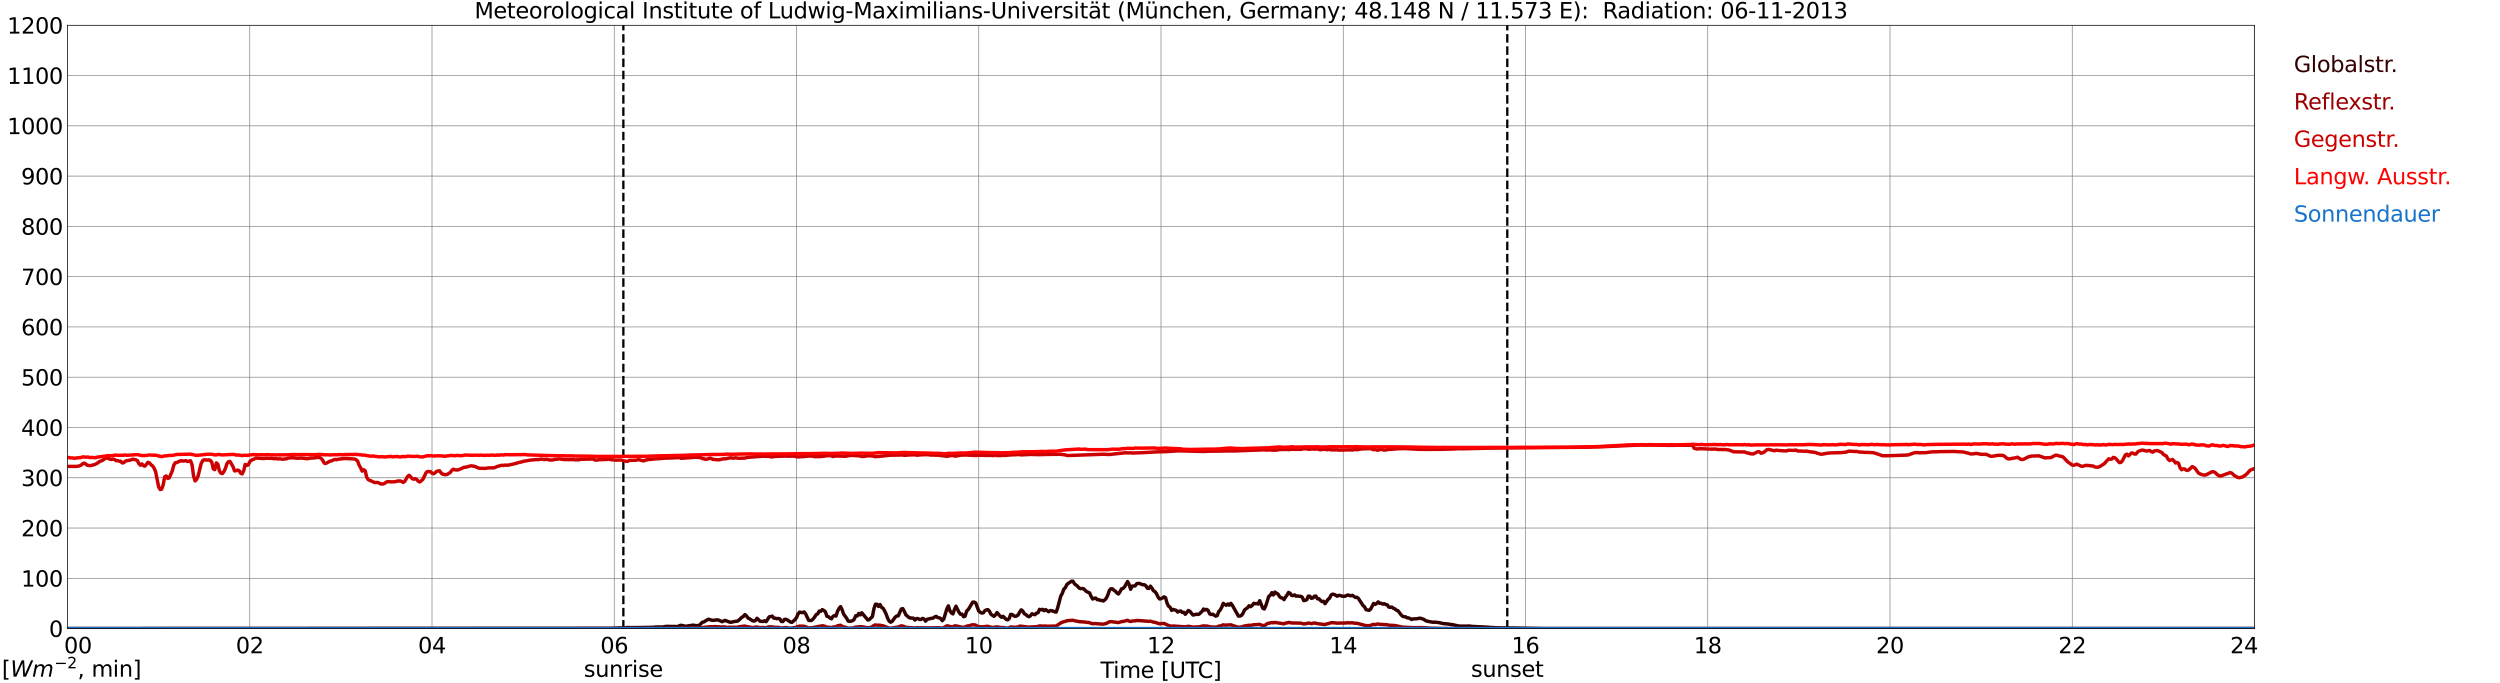 <?xml version="1.0" encoding="utf-8" standalone="no"?>
<!DOCTYPE svg PUBLIC "-//W3C//DTD SVG 1.1//EN"
  "http://www.w3.org/Graphics/SVG/1.1/DTD/svg11.dtd">
<svg xmlns:xlink="http://www.w3.org/1999/xlink" width="1085.4pt" height="296.64pt" viewBox="0 0 1085.4 296.64" xmlns="http://www.w3.org/2000/svg" version="1.1">
 <defs>
  <style type="text/css">*{stroke-linejoin: round; stroke-linecap: butt}</style>
 </defs>
 <g id="figure_1">
  <g id="patch_1">
   <path d="M 0 296.64 
L 1085.4 296.64 
L 1085.4 0 
L 0 0 
z
" style="fill: #ffffff"/>
  </g>
  <g id="axes_1">
   <g id="patch_2">
    <path d="M 29.306 272.909 
L 978.814 272.909 
L 978.814 10.976 
L 29.306 10.976 
z
" style="fill: #ffffff"/>
   </g>
   <g id="patch_3">
    <path d="M 978.814 272.909 
L 978.814 272.909 
L 978.814 10.976 
L 978.814 10.976 
z
" clip-path="url(#pe6e2b4f625)" style="fill: #d3d3d3; opacity: 0.25; stroke: #d3d3d3; stroke-linejoin: miter"/>
   </g>
   <g id="matplotlib.axis_1">
    <g id="xtick_1">
     <g id="line2d_1">
      <path d="M 29.306 272.909 
L 29.306 10.976 
" clip-path="url(#pe6e2b4f625)" style="fill: none; stroke: #808080; stroke-width: 0.3; stroke-linecap: square"/>
     </g>
     <g id="line2d_2"/>
     <g id="text_1">
      <!--    00 -->
      <g transform="translate(18.733 283.627) scale(0.095 -0.095)">
       <defs>
        <path id="DejaVuSans-20" transform="scale(0.016)"/>
        <path id="DejaVuSans-30" d="M 2034 4250 
Q 1547 4250 1301 3770 
Q 1056 3291 1056 2328 
Q 1056 1369 1301 889 
Q 1547 409 2034 409 
Q 2525 409 2770 889 
Q 3016 1369 3016 2328 
Q 3016 3291 2770 3770 
Q 2525 4250 2034 4250 
z
M 2034 4750 
Q 2819 4750 3233 4129 
Q 3647 3509 3647 2328 
Q 3647 1150 3233 529 
Q 2819 -91 2034 -91 
Q 1250 -91 836 529 
Q 422 1150 422 2328 
Q 422 3509 836 4129 
Q 1250 4750 2034 4750 
z
" transform="scale(0.016)"/>
       </defs>
       <use xlink:href="#DejaVuSans-20"/>
       <use xlink:href="#DejaVuSans-20" transform="translate(31.787 0)"/>
       <use xlink:href="#DejaVuSans-20" transform="translate(63.574 0)"/>
       <use xlink:href="#DejaVuSans-30" transform="translate(95.361 0)"/>
       <use xlink:href="#DejaVuSans-30" transform="translate(158.984 0)"/>
      </g>
     </g>
    </g>
    <g id="xtick_2">
     <g id="line2d_3">
      <path d="M 108.431 272.909 
L 108.431 10.976 
" clip-path="url(#pe6e2b4f625)" style="fill: none; stroke: #808080; stroke-width: 0.3; stroke-linecap: square"/>
     </g>
     <g id="line2d_4"/>
     <g id="text_2">
      <!-- 02 -->
      <g transform="translate(102.387 283.627) scale(0.095 -0.095)">
       <defs>
        <path id="DejaVuSans-32" d="M 1228 531 
L 3431 531 
L 3431 0 
L 469 0 
L 469 531 
Q 828 903 1448 1529 
Q 2069 2156 2228 2338 
Q 2531 2678 2651 2914 
Q 2772 3150 2772 3378 
Q 2772 3750 2511 3984 
Q 2250 4219 1831 4219 
Q 1534 4219 1204 4116 
Q 875 4013 500 3803 
L 500 4441 
Q 881 4594 1212 4672 
Q 1544 4750 1819 4750 
Q 2544 4750 2975 4387 
Q 3406 4025 3406 3419 
Q 3406 3131 3298 2873 
Q 3191 2616 2906 2266 
Q 2828 2175 2409 1742 
Q 1991 1309 1228 531 
z
" transform="scale(0.016)"/>
       </defs>
       <use xlink:href="#DejaVuSans-30"/>
       <use xlink:href="#DejaVuSans-32" transform="translate(63.623 0)"/>
      </g>
     </g>
    </g>
    <g id="xtick_3">
     <g id="line2d_5">
      <path d="M 187.557 272.909 
L 187.557 10.976 
" clip-path="url(#pe6e2b4f625)" style="fill: none; stroke: #808080; stroke-width: 0.3; stroke-linecap: square"/>
     </g>
     <g id="line2d_6"/>
     <g id="text_3">
      <!-- 04 -->
      <g transform="translate(181.513 283.627) scale(0.095 -0.095)">
       <defs>
        <path id="DejaVuSans-34" d="M 2419 4116 
L 825 1625 
L 2419 1625 
L 2419 4116 
z
M 2253 4666 
L 3047 4666 
L 3047 1625 
L 3713 1625 
L 3713 1100 
L 3047 1100 
L 3047 0 
L 2419 0 
L 2419 1100 
L 313 1100 
L 313 1709 
L 2253 4666 
z
" transform="scale(0.016)"/>
       </defs>
       <use xlink:href="#DejaVuSans-30"/>
       <use xlink:href="#DejaVuSans-34" transform="translate(63.623 0)"/>
      </g>
     </g>
    </g>
    <g id="xtick_4">
     <g id="line2d_7">
      <path d="M 266.683 272.909 
L 266.683 10.976 
" clip-path="url(#pe6e2b4f625)" style="fill: none; stroke: #808080; stroke-width: 0.3; stroke-linecap: square"/>
     </g>
     <g id="line2d_8"/>
     <g id="text_4">
      <!-- 06 -->
      <g transform="translate(260.638 283.627) scale(0.095 -0.095)">
       <defs>
        <path id="DejaVuSans-36" d="M 2113 2584 
Q 1688 2584 1439 2293 
Q 1191 2003 1191 1497 
Q 1191 994 1439 701 
Q 1688 409 2113 409 
Q 2538 409 2786 701 
Q 3034 994 3034 1497 
Q 3034 2003 2786 2293 
Q 2538 2584 2113 2584 
z
M 3366 4563 
L 3366 3988 
Q 3128 4100 2886 4159 
Q 2644 4219 2406 4219 
Q 1781 4219 1451 3797 
Q 1122 3375 1075 2522 
Q 1259 2794 1537 2939 
Q 1816 3084 2150 3084 
Q 2853 3084 3261 2657 
Q 3669 2231 3669 1497 
Q 3669 778 3244 343 
Q 2819 -91 2113 -91 
Q 1303 -91 875 529 
Q 447 1150 447 2328 
Q 447 3434 972 4092 
Q 1497 4750 2381 4750 
Q 2619 4750 2861 4703 
Q 3103 4656 3366 4563 
z
" transform="scale(0.016)"/>
       </defs>
       <use xlink:href="#DejaVuSans-30"/>
       <use xlink:href="#DejaVuSans-36" transform="translate(63.623 0)"/>
      </g>
     </g>
    </g>
    <g id="xtick_5">
     <g id="line2d_9">
      <path d="M 345.808 272.909 
L 345.808 10.976 
" clip-path="url(#pe6e2b4f625)" style="fill: none; stroke: #808080; stroke-width: 0.3; stroke-linecap: square"/>
     </g>
     <g id="line2d_10"/>
     <g id="text_5">
      <!-- 08 -->
      <g transform="translate(339.764 283.627) scale(0.095 -0.095)">
       <defs>
        <path id="DejaVuSans-38" d="M 2034 2216 
Q 1584 2216 1326 1975 
Q 1069 1734 1069 1313 
Q 1069 891 1326 650 
Q 1584 409 2034 409 
Q 2484 409 2743 651 
Q 3003 894 3003 1313 
Q 3003 1734 2745 1975 
Q 2488 2216 2034 2216 
z
M 1403 2484 
Q 997 2584 770 2862 
Q 544 3141 544 3541 
Q 544 4100 942 4425 
Q 1341 4750 2034 4750 
Q 2731 4750 3128 4425 
Q 3525 4100 3525 3541 
Q 3525 3141 3298 2862 
Q 3072 2584 2669 2484 
Q 3125 2378 3379 2068 
Q 3634 1759 3634 1313 
Q 3634 634 3220 271 
Q 2806 -91 2034 -91 
Q 1263 -91 848 271 
Q 434 634 434 1313 
Q 434 1759 690 2068 
Q 947 2378 1403 2484 
z
M 1172 3481 
Q 1172 3119 1398 2916 
Q 1625 2713 2034 2713 
Q 2441 2713 2670 2916 
Q 2900 3119 2900 3481 
Q 2900 3844 2670 4047 
Q 2441 4250 2034 4250 
Q 1625 4250 1398 4047 
Q 1172 3844 1172 3481 
z
" transform="scale(0.016)"/>
       </defs>
       <use xlink:href="#DejaVuSans-30"/>
       <use xlink:href="#DejaVuSans-38" transform="translate(63.623 0)"/>
      </g>
     </g>
    </g>
    <g id="xtick_6">
     <g id="line2d_11">
      <path d="M 424.934 272.909 
L 424.934 10.976 
" clip-path="url(#pe6e2b4f625)" style="fill: none; stroke: #808080; stroke-width: 0.3; stroke-linecap: square"/>
     </g>
     <g id="line2d_12"/>
     <g id="text_6">
      <!-- 10 -->
      <g transform="translate(418.89 283.627) scale(0.095 -0.095)">
       <defs>
        <path id="DejaVuSans-31" d="M 794 531 
L 1825 531 
L 1825 4091 
L 703 3866 
L 703 4441 
L 1819 4666 
L 2450 4666 
L 2450 531 
L 3481 531 
L 3481 0 
L 794 0 
L 794 531 
z
" transform="scale(0.016)"/>
       </defs>
       <use xlink:href="#DejaVuSans-31"/>
       <use xlink:href="#DejaVuSans-30" transform="translate(63.623 0)"/>
      </g>
     </g>
    </g>
    <g id="xtick_7">
     <g id="line2d_13">
      <path d="M 504.06 272.909 
L 504.06 10.976 
" clip-path="url(#pe6e2b4f625)" style="fill: none; stroke: #808080; stroke-width: 0.3; stroke-linecap: square"/>
     </g>
     <g id="line2d_14"/>
     <g id="text_7">
      <!-- 12 -->
      <g transform="translate(498.015 283.627) scale(0.095 -0.095)">
       <use xlink:href="#DejaVuSans-31"/>
       <use xlink:href="#DejaVuSans-32" transform="translate(63.623 0)"/>
      </g>
     </g>
    </g>
    <g id="xtick_8">
     <g id="line2d_15">
      <path d="M 583.185 272.909 
L 583.185 10.976 
" clip-path="url(#pe6e2b4f625)" style="fill: none; stroke: #808080; stroke-width: 0.3; stroke-linecap: square"/>
     </g>
     <g id="line2d_16"/>
     <g id="text_8">
      <!-- 14 -->
      <g transform="translate(577.141 283.627) scale(0.095 -0.095)">
       <use xlink:href="#DejaVuSans-31"/>
       <use xlink:href="#DejaVuSans-34" transform="translate(63.623 0)"/>
      </g>
     </g>
    </g>
    <g id="xtick_9">
     <g id="line2d_17">
      <path d="M 662.311 272.909 
L 662.311 10.976 
" clip-path="url(#pe6e2b4f625)" style="fill: none; stroke: #808080; stroke-width: 0.3; stroke-linecap: square"/>
     </g>
     <g id="line2d_18"/>
     <g id="text_9">
      <!-- 16 -->
      <g transform="translate(656.267 283.627) scale(0.095 -0.095)">
       <use xlink:href="#DejaVuSans-31"/>
       <use xlink:href="#DejaVuSans-36" transform="translate(63.623 0)"/>
      </g>
     </g>
    </g>
    <g id="xtick_10">
     <g id="line2d_19">
      <path d="M 741.437 272.909 
L 741.437 10.976 
" clip-path="url(#pe6e2b4f625)" style="fill: none; stroke: #808080; stroke-width: 0.3; stroke-linecap: square"/>
     </g>
     <g id="line2d_20"/>
     <g id="text_10">
      <!-- 18 -->
      <g transform="translate(735.392 283.627) scale(0.095 -0.095)">
       <use xlink:href="#DejaVuSans-31"/>
       <use xlink:href="#DejaVuSans-38" transform="translate(63.623 0)"/>
      </g>
     </g>
    </g>
    <g id="xtick_11">
     <g id="line2d_21">
      <path d="M 820.562 272.909 
L 820.562 10.976 
" clip-path="url(#pe6e2b4f625)" style="fill: none; stroke: #808080; stroke-width: 0.3; stroke-linecap: square"/>
     </g>
     <g id="line2d_22"/>
     <g id="text_11">
      <!-- 20 -->
      <g transform="translate(814.518 283.627) scale(0.095 -0.095)">
       <use xlink:href="#DejaVuSans-32"/>
       <use xlink:href="#DejaVuSans-30" transform="translate(63.623 0)"/>
      </g>
     </g>
    </g>
    <g id="xtick_12">
     <g id="line2d_23">
      <path d="M 899.688 272.909 
L 899.688 10.976 
" clip-path="url(#pe6e2b4f625)" style="fill: none; stroke: #808080; stroke-width: 0.3; stroke-linecap: square"/>
     </g>
     <g id="line2d_24"/>
     <g id="text_12">
      <!-- 22 -->
      <g transform="translate(893.644 283.627) scale(0.095 -0.095)">
       <use xlink:href="#DejaVuSans-32"/>
       <use xlink:href="#DejaVuSans-32" transform="translate(63.623 0)"/>
      </g>
     </g>
    </g>
    <g id="xtick_13">
     <g id="line2d_25">
      <path d="M 978.814 272.909 
L 978.814 10.976 
" clip-path="url(#pe6e2b4f625)" style="fill: none; stroke: #808080; stroke-width: 0.3; stroke-linecap: square"/>
     </g>
     <g id="line2d_26"/>
     <g id="text_13">
      <!-- 24    -->
      <g transform="translate(968.241 283.627) scale(0.095 -0.095)">
       <use xlink:href="#DejaVuSans-32"/>
       <use xlink:href="#DejaVuSans-34" transform="translate(63.623 0)"/>
       <use xlink:href="#DejaVuSans-20" transform="translate(127.246 0)"/>
       <use xlink:href="#DejaVuSans-20" transform="translate(159.033 0)"/>
       <use xlink:href="#DejaVuSans-20" transform="translate(190.82 0)"/>
      </g>
     </g>
    </g>
    <g id="text_14">
     <!-- Time [UTC] -->
     <g transform="translate(477.806 294.322) scale(0.095 -0.095)">
      <defs>
       <path id="DejaVuSans-54" d="M -19 4666 
L 3928 4666 
L 3928 4134 
L 2272 4134 
L 2272 0 
L 1638 0 
L 1638 4134 
L -19 4134 
L -19 4666 
z
" transform="scale(0.016)"/>
       <path id="DejaVuSans-69" d="M 603 3500 
L 1178 3500 
L 1178 0 
L 603 0 
L 603 3500 
z
M 603 4863 
L 1178 4863 
L 1178 4134 
L 603 4134 
L 603 4863 
z
" transform="scale(0.016)"/>
       <path id="DejaVuSans-6d" d="M 3328 2828 
Q 3544 3216 3844 3400 
Q 4144 3584 4550 3584 
Q 5097 3584 5394 3201 
Q 5691 2819 5691 2113 
L 5691 0 
L 5113 0 
L 5113 2094 
Q 5113 2597 4934 2840 
Q 4756 3084 4391 3084 
Q 3944 3084 3684 2787 
Q 3425 2491 3425 1978 
L 3425 0 
L 2847 0 
L 2847 2094 
Q 2847 2600 2669 2842 
Q 2491 3084 2119 3084 
Q 1678 3084 1418 2786 
Q 1159 2488 1159 1978 
L 1159 0 
L 581 0 
L 581 3500 
L 1159 3500 
L 1159 2956 
Q 1356 3278 1631 3431 
Q 1906 3584 2284 3584 
Q 2666 3584 2933 3390 
Q 3200 3197 3328 2828 
z
" transform="scale(0.016)"/>
       <path id="DejaVuSans-65" d="M 3597 1894 
L 3597 1613 
L 953 1613 
Q 991 1019 1311 708 
Q 1631 397 2203 397 
Q 2534 397 2845 478 
Q 3156 559 3463 722 
L 3463 178 
Q 3153 47 2828 -22 
Q 2503 -91 2169 -91 
Q 1331 -91 842 396 
Q 353 884 353 1716 
Q 353 2575 817 3079 
Q 1281 3584 2069 3584 
Q 2775 3584 3186 3129 
Q 3597 2675 3597 1894 
z
M 3022 2063 
Q 3016 2534 2758 2815 
Q 2500 3097 2075 3097 
Q 1594 3097 1305 2825 
Q 1016 2553 972 2059 
L 3022 2063 
z
" transform="scale(0.016)"/>
       <path id="DejaVuSans-5b" d="M 550 4863 
L 1875 4863 
L 1875 4416 
L 1125 4416 
L 1125 -397 
L 1875 -397 
L 1875 -844 
L 550 -844 
L 550 4863 
z
" transform="scale(0.016)"/>
       <path id="DejaVuSans-55" d="M 556 4666 
L 1191 4666 
L 1191 1831 
Q 1191 1081 1462 751 
Q 1734 422 2344 422 
Q 2950 422 3222 751 
Q 3494 1081 3494 1831 
L 3494 4666 
L 4128 4666 
L 4128 1753 
Q 4128 841 3676 375 
Q 3225 -91 2344 -91 
Q 1459 -91 1007 375 
Q 556 841 556 1753 
L 556 4666 
z
" transform="scale(0.016)"/>
       <path id="DejaVuSans-43" d="M 4122 4306 
L 4122 3641 
Q 3803 3938 3442 4084 
Q 3081 4231 2675 4231 
Q 1875 4231 1450 3742 
Q 1025 3253 1025 2328 
Q 1025 1406 1450 917 
Q 1875 428 2675 428 
Q 3081 428 3442 575 
Q 3803 722 4122 1019 
L 4122 359 
Q 3791 134 3420 21 
Q 3050 -91 2638 -91 
Q 1578 -91 968 557 
Q 359 1206 359 2328 
Q 359 3453 968 4101 
Q 1578 4750 2638 4750 
Q 3056 4750 3426 4639 
Q 3797 4528 4122 4306 
z
" transform="scale(0.016)"/>
       <path id="DejaVuSans-5d" d="M 1947 4863 
L 1947 -844 
L 622 -844 
L 622 -397 
L 1369 -397 
L 1369 4416 
L 622 4416 
L 622 4863 
L 1947 4863 
z
" transform="scale(0.016)"/>
      </defs>
      <use xlink:href="#DejaVuSans-54"/>
      <use xlink:href="#DejaVuSans-69" transform="translate(57.959 0)"/>
      <use xlink:href="#DejaVuSans-6d" transform="translate(85.742 0)"/>
      <use xlink:href="#DejaVuSans-65" transform="translate(183.154 0)"/>
      <use xlink:href="#DejaVuSans-20" transform="translate(244.678 0)"/>
      <use xlink:href="#DejaVuSans-5b" transform="translate(276.465 0)"/>
      <use xlink:href="#DejaVuSans-55" transform="translate(315.479 0)"/>
      <use xlink:href="#DejaVuSans-54" transform="translate(388.672 0)"/>
      <use xlink:href="#DejaVuSans-43" transform="translate(443.881 0)"/>
      <use xlink:href="#DejaVuSans-5d" transform="translate(513.705 0)"/>
     </g>
    </g>
   </g>
   <g id="matplotlib.axis_2">
    <g id="ytick_1">
     <g id="line2d_27">
      <path d="M 29.306 272.909 
L 978.814 272.909 
" clip-path="url(#pe6e2b4f625)" style="fill: none; stroke: #808080; stroke-width: 0.3; stroke-linecap: square"/>
     </g>
     <g id="line2d_28"/>
     <g id="text_15">
      <!-- 0 -->
      <g transform="translate(21.261 276.518) scale(0.095 -0.095)">
       <use xlink:href="#DejaVuSans-30"/>
      </g>
     </g>
    </g>
    <g id="ytick_2">
     <g id="line2d_29">
      <path d="M 29.306 251.081 
L 978.814 251.081 
" clip-path="url(#pe6e2b4f625)" style="fill: none; stroke: #808080; stroke-width: 0.3; stroke-linecap: square"/>
     </g>
     <g id="line2d_30"/>
     <g id="text_16">
      <!-- 100 -->
      <g transform="translate(9.173 254.69) scale(0.095 -0.095)">
       <use xlink:href="#DejaVuSans-31"/>
       <use xlink:href="#DejaVuSans-30" transform="translate(63.623 0)"/>
       <use xlink:href="#DejaVuSans-30" transform="translate(127.246 0)"/>
      </g>
     </g>
    </g>
    <g id="ytick_3">
     <g id="line2d_31">
      <path d="M 29.306 229.253 
L 978.814 229.253 
" clip-path="url(#pe6e2b4f625)" style="fill: none; stroke: #808080; stroke-width: 0.3; stroke-linecap: square"/>
     </g>
     <g id="line2d_32"/>
     <g id="text_17">
      <!-- 200 -->
      <g transform="translate(9.173 232.863) scale(0.095 -0.095)">
       <use xlink:href="#DejaVuSans-32"/>
       <use xlink:href="#DejaVuSans-30" transform="translate(63.623 0)"/>
       <use xlink:href="#DejaVuSans-30" transform="translate(127.246 0)"/>
      </g>
     </g>
    </g>
    <g id="ytick_4">
     <g id="line2d_33">
      <path d="M 29.306 207.426 
L 978.814 207.426 
" clip-path="url(#pe6e2b4f625)" style="fill: none; stroke: #808080; stroke-width: 0.3; stroke-linecap: square"/>
     </g>
     <g id="line2d_34"/>
     <g id="text_18">
      <!-- 300 -->
      <g transform="translate(9.173 211.035) scale(0.095 -0.095)">
       <defs>
        <path id="DejaVuSans-33" d="M 2597 2516 
Q 3050 2419 3304 2112 
Q 3559 1806 3559 1356 
Q 3559 666 3084 287 
Q 2609 -91 1734 -91 
Q 1441 -91 1130 -33 
Q 819 25 488 141 
L 488 750 
Q 750 597 1062 519 
Q 1375 441 1716 441 
Q 2309 441 2620 675 
Q 2931 909 2931 1356 
Q 2931 1769 2642 2001 
Q 2353 2234 1838 2234 
L 1294 2234 
L 1294 2753 
L 1863 2753 
Q 2328 2753 2575 2939 
Q 2822 3125 2822 3475 
Q 2822 3834 2567 4026 
Q 2313 4219 1838 4219 
Q 1578 4219 1281 4162 
Q 984 4106 628 3988 
L 628 4550 
Q 988 4650 1302 4700 
Q 1616 4750 1894 4750 
Q 2613 4750 3031 4423 
Q 3450 4097 3450 3541 
Q 3450 3153 3228 2886 
Q 3006 2619 2597 2516 
z
" transform="scale(0.016)"/>
       </defs>
       <use xlink:href="#DejaVuSans-33"/>
       <use xlink:href="#DejaVuSans-30" transform="translate(63.623 0)"/>
       <use xlink:href="#DejaVuSans-30" transform="translate(127.246 0)"/>
      </g>
     </g>
    </g>
    <g id="ytick_5">
     <g id="line2d_35">
      <path d="M 29.306 185.598 
L 978.814 185.598 
" clip-path="url(#pe6e2b4f625)" style="fill: none; stroke: #808080; stroke-width: 0.3; stroke-linecap: square"/>
     </g>
     <g id="line2d_36"/>
     <g id="text_19">
      <!-- 400 -->
      <g transform="translate(9.173 189.207) scale(0.095 -0.095)">
       <use xlink:href="#DejaVuSans-34"/>
       <use xlink:href="#DejaVuSans-30" transform="translate(63.623 0)"/>
       <use xlink:href="#DejaVuSans-30" transform="translate(127.246 0)"/>
      </g>
     </g>
    </g>
    <g id="ytick_6">
     <g id="line2d_37">
      <path d="M 29.306 163.77 
L 978.814 163.77 
" clip-path="url(#pe6e2b4f625)" style="fill: none; stroke: #808080; stroke-width: 0.3; stroke-linecap: square"/>
     </g>
     <g id="line2d_38"/>
     <g id="text_20">
      <!-- 500 -->
      <g transform="translate(9.173 167.379) scale(0.095 -0.095)">
       <defs>
        <path id="DejaVuSans-35" d="M 691 4666 
L 3169 4666 
L 3169 4134 
L 1269 4134 
L 1269 2991 
Q 1406 3038 1543 3061 
Q 1681 3084 1819 3084 
Q 2600 3084 3056 2656 
Q 3513 2228 3513 1497 
Q 3513 744 3044 326 
Q 2575 -91 1722 -91 
Q 1428 -91 1123 -41 
Q 819 9 494 109 
L 494 744 
Q 775 591 1075 516 
Q 1375 441 1709 441 
Q 2250 441 2565 725 
Q 2881 1009 2881 1497 
Q 2881 1984 2565 2268 
Q 2250 2553 1709 2553 
Q 1456 2553 1204 2497 
Q 953 2441 691 2322 
L 691 4666 
z
" transform="scale(0.016)"/>
       </defs>
       <use xlink:href="#DejaVuSans-35"/>
       <use xlink:href="#DejaVuSans-30" transform="translate(63.623 0)"/>
       <use xlink:href="#DejaVuSans-30" transform="translate(127.246 0)"/>
      </g>
     </g>
    </g>
    <g id="ytick_7">
     <g id="line2d_39">
      <path d="M 29.306 141.942 
L 978.814 141.942 
" clip-path="url(#pe6e2b4f625)" style="fill: none; stroke: #808080; stroke-width: 0.3; stroke-linecap: square"/>
     </g>
     <g id="line2d_40"/>
     <g id="text_21">
      <!-- 600 -->
      <g transform="translate(9.173 145.551) scale(0.095 -0.095)">
       <use xlink:href="#DejaVuSans-36"/>
       <use xlink:href="#DejaVuSans-30" transform="translate(63.623 0)"/>
       <use xlink:href="#DejaVuSans-30" transform="translate(127.246 0)"/>
      </g>
     </g>
    </g>
    <g id="ytick_8">
     <g id="line2d_41">
      <path d="M 29.306 120.114 
L 978.814 120.114 
" clip-path="url(#pe6e2b4f625)" style="fill: none; stroke: #808080; stroke-width: 0.3; stroke-linecap: square"/>
     </g>
     <g id="line2d_42"/>
     <g id="text_22">
      <!-- 700 -->
      <g transform="translate(9.173 123.724) scale(0.095 -0.095)">
       <defs>
        <path id="DejaVuSans-37" d="M 525 4666 
L 3525 4666 
L 3525 4397 
L 1831 0 
L 1172 0 
L 2766 4134 
L 525 4134 
L 525 4666 
z
" transform="scale(0.016)"/>
       </defs>
       <use xlink:href="#DejaVuSans-37"/>
       <use xlink:href="#DejaVuSans-30" transform="translate(63.623 0)"/>
       <use xlink:href="#DejaVuSans-30" transform="translate(127.246 0)"/>
      </g>
     </g>
    </g>
    <g id="ytick_9">
     <g id="line2d_43">
      <path d="M 29.306 98.287 
L 978.814 98.287 
" clip-path="url(#pe6e2b4f625)" style="fill: none; stroke: #808080; stroke-width: 0.3; stroke-linecap: square"/>
     </g>
     <g id="line2d_44"/>
     <g id="text_23">
      <!-- 800 -->
      <g transform="translate(9.173 101.896) scale(0.095 -0.095)">
       <use xlink:href="#DejaVuSans-38"/>
       <use xlink:href="#DejaVuSans-30" transform="translate(63.623 0)"/>
       <use xlink:href="#DejaVuSans-30" transform="translate(127.246 0)"/>
      </g>
     </g>
    </g>
    <g id="ytick_10">
     <g id="line2d_45">
      <path d="M 29.306 76.459 
L 978.814 76.459 
" clip-path="url(#pe6e2b4f625)" style="fill: none; stroke: #808080; stroke-width: 0.3; stroke-linecap: square"/>
     </g>
     <g id="line2d_46"/>
     <g id="text_24">
      <!-- 900 -->
      <g transform="translate(9.173 80.068) scale(0.095 -0.095)">
       <defs>
        <path id="DejaVuSans-39" d="M 703 97 
L 703 672 
Q 941 559 1184 500 
Q 1428 441 1663 441 
Q 2288 441 2617 861 
Q 2947 1281 2994 2138 
Q 2813 1869 2534 1725 
Q 2256 1581 1919 1581 
Q 1219 1581 811 2004 
Q 403 2428 403 3163 
Q 403 3881 828 4315 
Q 1253 4750 1959 4750 
Q 2769 4750 3195 4129 
Q 3622 3509 3622 2328 
Q 3622 1225 3098 567 
Q 2575 -91 1691 -91 
Q 1453 -91 1209 -44 
Q 966 3 703 97 
z
M 1959 2075 
Q 2384 2075 2632 2365 
Q 2881 2656 2881 3163 
Q 2881 3666 2632 3958 
Q 2384 4250 1959 4250 
Q 1534 4250 1286 3958 
Q 1038 3666 1038 3163 
Q 1038 2656 1286 2365 
Q 1534 2075 1959 2075 
z
" transform="scale(0.016)"/>
       </defs>
       <use xlink:href="#DejaVuSans-39"/>
       <use xlink:href="#DejaVuSans-30" transform="translate(63.623 0)"/>
       <use xlink:href="#DejaVuSans-30" transform="translate(127.246 0)"/>
      </g>
     </g>
    </g>
    <g id="ytick_11">
     <g id="line2d_47">
      <path d="M 29.306 54.631 
L 978.814 54.631 
" clip-path="url(#pe6e2b4f625)" style="fill: none; stroke: #808080; stroke-width: 0.3; stroke-linecap: square"/>
     </g>
     <g id="line2d_48"/>
     <g id="text_25">
      <!-- 1000 -->
      <g transform="translate(3.128 58.24) scale(0.095 -0.095)">
       <use xlink:href="#DejaVuSans-31"/>
       <use xlink:href="#DejaVuSans-30" transform="translate(63.623 0)"/>
       <use xlink:href="#DejaVuSans-30" transform="translate(127.246 0)"/>
       <use xlink:href="#DejaVuSans-30" transform="translate(190.869 0)"/>
      </g>
     </g>
    </g>
    <g id="ytick_12">
     <g id="line2d_49">
      <path d="M 29.306 32.803 
L 978.814 32.803 
" clip-path="url(#pe6e2b4f625)" style="fill: none; stroke: #808080; stroke-width: 0.3; stroke-linecap: square"/>
     </g>
     <g id="line2d_50"/>
     <g id="text_26">
      <!-- 1100 -->
      <g transform="translate(3.128 36.413) scale(0.095 -0.095)">
       <use xlink:href="#DejaVuSans-31"/>
       <use xlink:href="#DejaVuSans-31" transform="translate(63.623 0)"/>
       <use xlink:href="#DejaVuSans-30" transform="translate(127.246 0)"/>
       <use xlink:href="#DejaVuSans-30" transform="translate(190.869 0)"/>
      </g>
     </g>
    </g>
    <g id="ytick_13">
     <g id="line2d_51">
      <path d="M 29.306 10.976 
L 978.814 10.976 
" clip-path="url(#pe6e2b4f625)" style="fill: none; stroke: #808080; stroke-width: 0.3; stroke-linecap: square"/>
     </g>
     <g id="line2d_52"/>
     <g id="text_27">
      <!-- 1200 -->
      <g transform="translate(3.128 14.585) scale(0.095 -0.095)">
       <use xlink:href="#DejaVuSans-31"/>
       <use xlink:href="#DejaVuSans-32" transform="translate(63.623 0)"/>
       <use xlink:href="#DejaVuSans-30" transform="translate(127.246 0)"/>
       <use xlink:href="#DejaVuSans-30" transform="translate(190.869 0)"/>
      </g>
     </g>
    </g>
   </g>
   <g id="line2d_53">
    <path d="M 270.639 272.909 
L 270.639 10.976 
" clip-path="url(#pe6e2b4f625)" style="fill: none; stroke-dasharray: 3.7,1.6; stroke-dashoffset: 0; stroke: #000000"/>
   </g>
   <g id="line2d_54">
    <path d="M 654.399 272.909 
L 654.399 10.976 
" clip-path="url(#pe6e2b4f625)" style="fill: none; stroke-dasharray: 3.7,1.6; stroke-dashoffset: 0; stroke: #000000"/>
   </g>
   <g id="line2d_55">
    <path d="M 29.306 272.909 
L 265.364 272.813 
L 271.298 272.531 
L 272.617 272.431 
L 273.936 272.492 
L 280.53 272.411 
L 283.167 272.35 
L 283.827 272.35 
L 284.486 272.23 
L 287.783 272.21 
L 289.102 271.948 
L 294.377 272.009 
L 295.036 271.628 
L 295.696 271.466 
L 297.674 271.909 
L 300.971 271.407 
L 302.289 271.647 
L 303.608 271.507 
L 304.927 270.139 
L 305.586 270.038 
L 306.246 269.578 
L 307.564 268.853 
L 308.224 268.995 
L 308.883 269.255 
L 309.543 269.336 
L 311.521 269.115 
L 312.18 269.316 
L 313.499 269.918 
L 314.818 269.355 
L 316.796 270.1 
L 317.455 270.161 
L 318.774 269.838 
L 320.093 269.698 
L 320.752 269.296 
L 322.071 268.008 
L 322.73 267.648 
L 323.39 266.843 
L 324.049 267.345 
L 324.708 268.29 
L 325.368 268.613 
L 326.686 269.497 
L 327.346 269.637 
L 328.005 269.397 
L 328.665 268.432 
L 329.983 269.718 
L 331.302 269.818 
L 331.961 269.517 
L 332.621 269.899 
L 333.94 267.827 
L 335.258 267.506 
L 335.918 268.332 
L 336.577 268.39 
L 337.236 268.613 
L 337.896 268.513 
L 338.555 268.672 
L 339.215 269.779 
L 339.874 269.857 
L 340.533 268.934 
L 341.193 268.892 
L 341.852 269.154 
L 343.171 270.06 
L 343.83 270.2 
L 345.149 269.054 
L 345.808 268.131 
L 346.468 266.561 
L 347.127 265.778 
L 348.446 266 
L 349.105 265.677 
L 349.765 266.522 
L 351.083 269.316 
L 351.743 269.436 
L 352.402 269.336 
L 353.062 268.692 
L 353.721 267.849 
L 354.38 266.784 
L 355.04 266.502 
L 355.699 265.295 
L 356.359 265.415 
L 357.018 264.673 
L 357.677 265.055 
L 358.337 265.577 
L 358.996 267.548 
L 359.655 267.707 
L 360.315 268.31 
L 360.974 268.672 
L 361.634 267.626 
L 362.293 267.266 
L 362.952 267.467 
L 363.612 265.396 
L 364.271 264.191 
L 364.93 263.385 
L 365.59 264.673 
L 366.249 266.603 
L 367.568 268.41 
L 368.227 269.617 
L 368.887 269.798 
L 370.206 269.477 
L 370.865 268.853 
L 371.524 267.325 
L 372.184 267.426 
L 372.843 266.302 
L 373.502 266.965 
L 374.162 266.059 
L 376.14 268.432 
L 376.799 269.196 
L 377.459 268.973 
L 378.777 267.648 
L 379.437 264.23 
L 380.096 262.32 
L 380.756 262.342 
L 381.415 263.307 
L 382.074 262.482 
L 382.734 263.708 
L 383.393 264.071 
L 384.053 265.215 
L 384.712 266.583 
L 385.371 268.371 
L 386.031 269.637 
L 386.69 270.139 
L 387.349 269.757 
L 388.668 267.95 
L 389.328 267.426 
L 389.987 267.386 
L 391.306 264.411 
L 391.965 264.23 
L 392.624 265.457 
L 393.284 266.943 
L 394.603 268.05 
L 395.262 268.351 
L 395.921 268.31 
L 396.581 268.41 
L 397.24 269.196 
L 397.899 268.572 
L 398.559 268.552 
L 399.218 268.954 
L 399.878 268.934 
L 400.537 268.491 
L 401.196 268.753 
L 401.856 269.678 
L 402.515 268.873 
L 404.493 268.432 
L 405.153 268.351 
L 405.812 267.849 
L 406.471 267.587 
L 407.131 268.17 
L 407.79 268.231 
L 408.45 268.552 
L 409.109 269.477 
L 409.768 268.714 
L 411.087 264.33 
L 411.746 263.045 
L 412.406 265.156 
L 413.065 266.101 
L 413.725 266.522 
L 414.384 264.612 
L 415.043 263.185 
L 416.362 265.839 
L 417.022 266.684 
L 417.681 266.622 
L 418.34 267.749 
L 419 267.526 
L 419.659 265.356 
L 420.318 264.673 
L 420.978 263.708 
L 422.297 261.436 
L 422.956 261.377 
L 423.615 261.798 
L 424.934 265.295 
L 425.593 265.839 
L 426.253 266.16 
L 426.912 266.059 
L 427.572 265.136 
L 428.231 264.793 
L 428.89 264.673 
L 429.55 265.337 
L 430.209 266.662 
L 431.528 267.568 
L 432.187 267.004 
L 432.847 265.959 
L 434.165 267.447 
L 434.825 268.008 
L 435.484 267.587 
L 436.803 268.873 
L 437.462 269.115 
L 438.122 268.613 
L 438.781 266.742 
L 439.44 266.804 
L 440.1 267.325 
L 440.759 267.607 
L 441.419 267.426 
L 442.078 266.924 
L 442.737 265.697 
L 443.397 264.774 
L 444.056 265.315 
L 444.716 266.461 
L 445.375 266.804 
L 446.034 267.406 
L 446.694 267.749 
L 447.353 267.386 
L 448.012 266.502 
L 449.331 266.884 
L 449.991 266.221 
L 450.65 266.02 
L 451.309 264.553 
L 451.969 264.774 
L 452.628 264.553 
L 453.287 265.136 
L 453.947 264.654 
L 455.266 265.577 
L 455.925 265.136 
L 456.584 265.136 
L 457.244 265.315 
L 457.903 265.638 
L 458.563 265.738 
L 459.222 263.767 
L 460.541 258.804 
L 461.2 257.638 
L 461.859 255.789 
L 462.519 255.165 
L 463.178 253.799 
L 463.838 253.235 
L 464.497 252.853 
L 465.156 252.332 
L 465.816 252.332 
L 466.475 253.436 
L 467.794 254.482 
L 468.453 255.265 
L 469.113 255.569 
L 469.772 255.508 
L 470.431 255.588 
L 471.75 256.854 
L 473.069 257.437 
L 473.728 258.965 
L 474.388 260.07 
L 475.047 259.768 
L 475.706 259.648 
L 476.366 260.351 
L 477.025 260.351 
L 477.685 260.672 
L 478.344 260.653 
L 479.003 260.934 
L 479.663 260.452 
L 480.322 259.707 
L 480.981 258.302 
L 481.641 256.352 
L 482.3 255.628 
L 482.96 255.628 
L 483.619 256.272 
L 484.278 256.693 
L 484.938 257.477 
L 485.597 257.878 
L 486.256 256.894 
L 486.916 255.647 
L 487.575 255.488 
L 488.235 254.805 
L 489.553 252.471 
L 490.213 253.74 
L 490.872 255.829 
L 491.532 254.462 
L 492.85 254.362 
L 493.51 253.436 
L 494.169 253.257 
L 494.828 253.377 
L 496.147 253.879 
L 496.807 253.86 
L 497.466 254.281 
L 498.125 255.366 
L 498.785 255.488 
L 499.444 254.482 
L 500.103 255.307 
L 500.763 256.453 
L 501.422 256.854 
L 502.082 257.699 
L 502.741 259.125 
L 503.4 260.03 
L 504.06 259.95 
L 504.719 259.607 
L 505.379 259.125 
L 506.038 259.507 
L 506.697 261.86 
L 507.357 263.185 
L 508.016 263.647 
L 508.675 264.994 
L 509.335 264.612 
L 510.654 264.994 
L 511.313 265.719 
L 511.972 265.376 
L 512.632 265.256 
L 513.291 265.898 
L 513.95 265.819 
L 514.61 266.703 
L 515.929 265.055 
L 516.588 265.396 
L 517.907 267.004 
L 518.566 266.924 
L 519.226 266.684 
L 519.885 266.742 
L 520.544 266.684 
L 521.863 265.457 
L 522.522 264.411 
L 523.182 264.874 
L 523.841 264.573 
L 524.501 264.994 
L 525.16 266.483 
L 525.819 266.823 
L 526.479 266.642 
L 527.797 267.487 
L 528.457 267.266 
L 529.116 265.538 
L 529.776 264.833 
L 530.435 263.628 
L 531.094 261.96 
L 531.754 262.442 
L 532.413 262.783 
L 533.073 262.22 
L 533.732 262.744 
L 534.391 261.96 
L 535.051 262.824 
L 537.688 267.506 
L 538.348 267.467 
L 539.007 267.186 
L 539.666 266.28 
L 540.326 264.813 
L 541.644 263.828 
L 542.304 263.006 
L 542.963 263.385 
L 543.623 262.883 
L 544.282 261.96 
L 544.941 262.1 
L 545.601 262.019 
L 546.26 262.242 
L 546.919 260.794 
L 548.238 264.071 
L 548.898 264.392 
L 549.557 262.964 
L 550.876 258.865 
L 551.535 258.422 
L 552.195 257.317 
L 552.854 258.302 
L 553.513 257.055 
L 554.173 257.557 
L 554.832 257.9 
L 555.491 258.985 
L 556.151 259.528 
L 556.81 259.668 
L 557.47 260.332 
L 558.129 259.225 
L 558.788 258.341 
L 559.448 257.195 
L 560.107 257.599 
L 560.766 258.502 
L 561.426 258.583 
L 562.085 258.282 
L 562.745 258.843 
L 563.404 258.723 
L 564.063 258.904 
L 564.723 258.884 
L 565.382 259.266 
L 566.042 260.753 
L 566.701 260.653 
L 567.36 260.332 
L 568.02 258.804 
L 568.679 258.865 
L 569.338 259.768 
L 569.998 259.629 
L 570.657 258.865 
L 571.317 258.784 
L 571.976 259.969 
L 572.635 259.95 
L 573.295 260.694 
L 573.954 261.176 
L 574.613 261.054 
L 575.273 262.1 
L 576.592 260.212 
L 577.251 259.707 
L 577.91 258.321 
L 578.57 257.959 
L 579.229 258.101 
L 579.889 258.402 
L 580.548 258.865 
L 581.207 258.483 
L 581.867 258.542 
L 582.526 258.804 
L 583.845 258.904 
L 585.164 258.302 
L 586.482 258.703 
L 587.142 258.461 
L 588.46 259.387 
L 589.12 259.306 
L 589.779 259.83 
L 591.757 262.883 
L 592.417 263.446 
L 593.076 264.693 
L 594.395 264.994 
L 595.054 264.472 
L 596.373 261.999 
L 597.032 262.401 
L 597.692 262.019 
L 598.351 261.316 
L 599.011 261.938 
L 599.67 261.919 
L 600.329 262.281 
L 600.989 262.1 
L 601.648 262.482 
L 602.307 262.602 
L 602.967 263.588 
L 603.626 263.647 
L 604.286 263.567 
L 604.945 264.09 
L 605.604 264.35 
L 606.264 264.933 
L 606.923 265.136 
L 608.242 266.863 
L 608.901 267.526 
L 609.561 267.768 
L 610.22 267.768 
L 610.879 268.231 
L 611.539 268.29 
L 612.198 268.532 
L 612.858 268.954 
L 613.517 268.714 
L 615.495 268.613 
L 616.154 268.39 
L 616.814 268.432 
L 618.133 268.892 
L 618.792 269.355 
L 619.451 269.656 
L 622.089 270.161 
L 622.748 270.1 
L 624.726 270.3 
L 626.705 270.763 
L 628.683 270.903 
L 630.001 271.145 
L 630.661 271.204 
L 632.639 271.647 
L 633.958 271.848 
L 636.595 271.848 
L 637.914 271.787 
L 639.233 271.968 
L 645.827 272.291 
L 647.145 272.411 
L 648.464 272.472 
L 649.783 272.551 
L 652.42 272.612 
L 657.036 272.651 
L 662.311 272.752 
L 670.224 272.909 
L 978.154 272.909 
L 978.154 272.909 
" clip-path="url(#pe6e2b4f625)" style="fill: none; stroke: #330000; stroke-width: 1.5; stroke-linecap: square"/>
   </g>
   <g id="line2d_56">
    <path d="M 29.306 272.909 
L 294.377 272.824 
L 295.696 272.723 
L 298.333 272.782 
L 299.652 272.743 
L 300.311 272.601 
L 302.289 272.763 
L 308.224 272.099 
L 309.543 272.14 
L 310.202 272.04 
L 312.839 272.199 
L 313.499 272.261 
L 314.158 272.16 
L 314.818 272.199 
L 315.477 272.42 
L 316.796 272.3 
L 318.114 272.341 
L 318.774 272.3 
L 319.433 272.381 
L 320.093 272.319 
L 320.752 272.14 
L 323.39 271.798 
L 324.049 272.018 
L 325.368 272.219 
L 326.027 272.381 
L 327.346 272.461 
L 328.005 272.261 
L 328.665 272.199 
L 329.324 272.42 
L 330.643 272.481 
L 331.302 272.42 
L 332.621 272.562 
L 333.28 272.28 
L 333.94 272.14 
L 335.258 272.16 
L 335.918 272.341 
L 337.896 272.361 
L 339.215 272.682 
L 341.193 272.442 
L 343.171 272.743 
L 345.149 272.461 
L 347.127 271.837 
L 349.105 271.898 
L 349.765 272.099 
L 351.083 272.623 
L 352.402 272.562 
L 357.018 271.678 
L 357.677 271.778 
L 358.996 272.28 
L 360.315 272.381 
L 360.974 272.481 
L 361.634 272.241 
L 362.952 272.14 
L 363.612 271.697 
L 364.93 271.455 
L 365.59 271.898 
L 366.249 272.199 
L 366.909 272.28 
L 368.227 272.743 
L 370.206 272.662 
L 371.524 272.261 
L 373.502 272.099 
L 374.162 272.099 
L 376.799 272.562 
L 378.118 272.361 
L 378.777 272.079 
L 379.437 271.516 
L 380.096 271.315 
L 380.756 271.455 
L 382.074 271.435 
L 382.734 271.636 
L 383.393 271.697 
L 386.031 272.682 
L 386.69 272.743 
L 389.987 272.219 
L 391.306 271.717 
L 391.965 271.817 
L 393.284 272.341 
L 395.262 272.52 
L 396.581 272.581 
L 397.24 272.662 
L 397.899 272.542 
L 402.515 272.601 
L 407.79 272.52 
L 409.109 272.723 
L 409.768 272.481 
L 411.087 271.717 
L 411.746 271.778 
L 412.406 272.04 
L 413.725 272.18 
L 414.384 271.737 
L 415.043 271.737 
L 417.022 272.18 
L 418.34 272.381 
L 419 272.241 
L 419.659 271.859 
L 420.978 271.636 
L 421.637 271.376 
L 422.297 271.254 
L 422.956 271.276 
L 423.615 271.416 
L 424.275 271.837 
L 424.934 272.04 
L 426.253 272.16 
L 428.89 271.898 
L 429.55 272.16 
L 431.528 272.461 
L 432.187 272.219 
L 432.847 272.16 
L 434.825 272.481 
L 435.484 272.42 
L 436.803 272.682 
L 437.462 272.682 
L 438.122 272.542 
L 438.781 272.199 
L 440.759 272.341 
L 442.078 272.199 
L 442.737 271.817 
L 446.694 272.28 
L 448.012 272.16 
L 449.991 272.119 
L 451.309 271.758 
L 453.287 271.859 
L 453.947 271.778 
L 454.606 271.898 
L 458.563 271.798 
L 460.541 270.451 
L 461.859 269.907 
L 462.519 269.787 
L 463.178 269.486 
L 465.816 269.285 
L 466.475 269.506 
L 467.794 269.728 
L 468.453 269.888 
L 471.091 270.069 
L 471.75 270.211 
L 472.409 270.211 
L 473.069 270.351 
L 473.728 270.652 
L 474.388 270.772 
L 475.706 270.733 
L 477.025 270.872 
L 479.003 270.973 
L 480.322 270.671 
L 481.641 269.969 
L 482.3 269.888 
L 483.619 270.049 
L 485.597 270.311 
L 486.916 269.868 
L 487.575 269.829 
L 489.553 269.305 
L 490.213 269.667 
L 490.872 269.829 
L 491.532 269.628 
L 492.85 269.547 
L 493.51 269.405 
L 494.828 269.447 
L 498.785 269.768 
L 499.444 269.667 
L 500.763 270.089 
L 501.422 270.189 
L 503.4 270.813 
L 505.379 270.671 
L 507.357 271.577 
L 508.675 271.918 
L 509.335 271.778 
L 514.61 272.16 
L 515.929 271.898 
L 517.907 272.261 
L 519.226 272.199 
L 520.544 272.16 
L 522.522 271.717 
L 523.182 271.837 
L 523.841 271.778 
L 525.819 272.219 
L 527.138 272.241 
L 527.797 272.28 
L 528.457 272.16 
L 529.116 271.837 
L 529.776 271.778 
L 531.094 271.276 
L 531.754 271.416 
L 534.391 271.276 
L 536.369 271.959 
L 537.688 272.341 
L 539.007 272.199 
L 540.326 271.758 
L 542.304 271.455 
L 542.963 271.516 
L 544.282 271.254 
L 546.919 271.075 
L 548.238 271.636 
L 548.898 271.516 
L 549.557 271.276 
L 550.216 270.733 
L 551.535 270.431 
L 552.195 270.289 
L 552.854 270.412 
L 553.513 270.231 
L 557.47 270.853 
L 558.129 270.49 
L 558.788 270.471 
L 559.448 270.211 
L 560.766 270.471 
L 564.723 270.532 
L 566.042 270.894 
L 567.36 270.733 
L 568.02 270.471 
L 569.338 270.752 
L 570.657 270.471 
L 571.976 270.752 
L 573.295 270.933 
L 574.613 271.075 
L 575.273 271.176 
L 575.932 270.872 
L 576.592 270.794 
L 577.91 270.351 
L 579.229 270.39 
L 580.548 270.551 
L 581.867 270.49 
L 583.185 270.512 
L 584.504 270.471 
L 585.164 270.331 
L 585.823 270.451 
L 587.142 270.37 
L 587.801 270.551 
L 589.12 270.613 
L 590.439 270.933 
L 593.076 271.636 
L 594.395 271.636 
L 595.054 271.558 
L 595.714 271.215 
L 596.373 271.075 
L 597.032 271.195 
L 597.692 270.995 
L 598.351 270.914 
L 599.011 271.053 
L 602.307 271.254 
L 602.967 271.435 
L 604.945 271.536 
L 605.604 271.577 
L 608.901 272.28 
L 613.517 272.501 
L 617.473 272.481 
L 621.429 272.743 
L 624.726 272.802 
L 626.705 272.883 
L 628.023 272.824 
L 628.683 272.902 
L 630.001 272.856 
L 654.399 272.909 
L 978.154 272.909 
L 978.154 272.909 
" clip-path="url(#pe6e2b4f625)" style="fill: none; stroke: #990000; stroke-width: 1.5; stroke-linecap: square"/>
   </g>
   <g id="line2d_57">
    <path d="M 29.306 202.477 
L 33.262 202.508 
L 34.581 202.241 
L 35.24 201.927 
L 35.9 201.351 
L 36.559 201.052 
L 37.218 201.451 
L 37.878 201.999 
L 39.197 202.172 
L 41.175 201.676 
L 42.493 200.958 
L 43.153 200.41 
L 44.472 199.908 
L 45.79 198.941 
L 46.45 198.806 
L 47.109 199.127 
L 48.428 199.511 
L 49.087 199.314 
L 49.747 199.478 
L 50.406 200.026 
L 51.065 199.939 
L 51.725 200.233 
L 52.384 200.225 
L 53.043 200.975 
L 53.703 200.906 
L 54.362 200.277 
L 55.022 200.026 
L 56.34 199.832 
L 57.659 199.358 
L 58.978 199.635 
L 59.637 199.958 
L 60.297 201.303 
L 60.956 201.958 
L 61.615 201.414 
L 62.275 202.209 
L 62.934 202.37 
L 64.253 200.705 
L 64.912 200.986 
L 65.572 201.796 
L 66.231 202.246 
L 66.89 203.259 
L 67.55 204.739 
L 68.869 211.365 
L 69.528 212.529 
L 70.187 212.372 
L 70.847 210.481 
L 71.506 207.015 
L 72.166 206.642 
L 72.825 207.707 
L 73.484 207.478 
L 74.803 204.426 
L 75.462 201.901 
L 76.122 200.897 
L 76.781 200.81 
L 78.1 200.174 
L 78.759 199.998 
L 79.419 200.201 
L 80.737 200.008 
L 81.397 200.377 
L 82.716 200.056 
L 83.375 201.746 
L 84.034 206.642 
L 84.694 208.783 
L 85.353 208.1 
L 86.013 206.644 
L 87.331 201.277 
L 87.991 200.002 
L 88.65 199.592 
L 89.969 199.768 
L 90.628 199.668 
L 91.288 199.84 
L 91.947 200.707 
L 92.606 203.558 
L 93.266 203.907 
L 93.925 200.973 
L 94.584 201.547 
L 95.244 204.394 
L 95.903 205.43 
L 96.563 205.594 
L 97.222 204.758 
L 97.881 203.304 
L 98.541 201.294 
L 99.2 200.443 
L 99.86 200.347 
L 101.178 202.634 
L 101.838 204.457 
L 102.497 204.372 
L 103.156 204.082 
L 103.816 204.326 
L 104.475 205.435 
L 105.135 205.749 
L 105.794 204.411 
L 106.453 201.619 
L 107.113 202.052 
L 107.772 201.835 
L 108.431 200.495 
L 109.091 199.862 
L 109.75 199.482 
L 110.41 199.26 
L 111.069 198.862 
L 114.366 199.083 
L 115.685 198.945 
L 118.322 199.022 
L 118.982 199.153 
L 119.641 199.114 
L 120.3 199.214 
L 121.619 199.212 
L 122.938 199.402 
L 123.597 199.214 
L 124.257 199.258 
L 124.916 198.915 
L 126.894 198.703 
L 128.213 198.849 
L 128.872 198.937 
L 130.85 198.867 
L 133.488 199.144 
L 134.807 198.884 
L 136.125 198.847 
L 138.104 198.542 
L 138.763 198.629 
L 139.422 199.048 
L 140.082 199.764 
L 140.741 201.034 
L 141.4 201.218 
L 143.379 200.177 
L 144.038 200.072 
L 144.697 199.692 
L 145.357 199.454 
L 146.016 199.602 
L 146.676 199.404 
L 148.654 199.164 
L 149.972 199.052 
L 152.61 199.196 
L 153.929 199.312 
L 154.588 199.548 
L 155.247 200.166 
L 155.907 201.927 
L 156.566 203.034 
L 157.226 204.551 
L 157.885 203.927 
L 158.544 204.341 
L 159.204 207.212 
L 159.863 208.255 
L 161.182 208.814 
L 162.501 209.436 
L 163.16 209.504 
L 163.819 209.442 
L 164.479 209.659 
L 165.138 210.04 
L 165.798 210.178 
L 166.457 210.08 
L 167.116 209.77 
L 167.776 209.263 
L 168.435 209.093 
L 169.754 209.218 
L 171.073 209.174 
L 171.732 209.113 
L 172.391 208.895 
L 173.71 208.785 
L 174.37 209.034 
L 175.029 209.447 
L 175.688 209.052 
L 177.007 206.812 
L 177.666 206.365 
L 178.985 207.825 
L 179.645 208.052 
L 180.304 207.849 
L 180.963 208.192 
L 181.623 208.993 
L 182.282 209.233 
L 183.601 208.139 
L 184.92 205.33 
L 185.579 204.704 
L 186.898 204.784 
L 187.557 205.43 
L 188.217 205.692 
L 188.876 205.295 
L 189.535 204.677 
L 190.195 204.474 
L 190.854 204.415 
L 191.513 205.348 
L 192.173 205.863 
L 193.492 206.116 
L 194.151 205.954 
L 195.47 205.14 
L 196.129 204.234 
L 196.788 203.71 
L 197.448 203.975 
L 198.767 204.051 
L 200.085 203.547 
L 201.404 202.918 
L 202.063 202.868 
L 204.042 202.357 
L 204.701 202.231 
L 206.02 202.475 
L 207.998 203.291 
L 210.635 203.363 
L 211.954 203.154 
L 214.592 203.091 
L 215.91 202.516 
L 217.889 202.001 
L 218.548 202.054 
L 219.207 201.947 
L 220.526 201.966 
L 223.164 201.421 
L 224.482 201.023 
L 225.801 200.672 
L 226.461 200.569 
L 227.12 200.312 
L 230.417 199.747 
L 233.054 199.517 
L 233.714 199.55 
L 235.033 199.282 
L 236.351 199.53 
L 237.011 199.369 
L 238.989 199.751 
L 240.308 199.653 
L 240.967 199.369 
L 241.626 199.445 
L 242.286 199.271 
L 242.945 199.249 
L 244.923 199.539 
L 246.242 199.526 
L 246.901 199.589 
L 247.561 199.469 
L 248.22 199.581 
L 248.88 199.48 
L 249.539 199.657 
L 251.517 199.611 
L 252.176 199.408 
L 252.836 199.351 
L 253.495 199.437 
L 254.155 199.33 
L 254.814 199.38 
L 255.473 199.21 
L 256.133 199.406 
L 256.792 199.236 
L 257.451 199.244 
L 258.111 199.661 
L 258.77 199.777 
L 260.089 199.607 
L 262.067 199.528 
L 262.726 199.43 
L 263.386 199.478 
L 264.045 199.367 
L 264.705 199.395 
L 265.364 199.587 
L 266.683 199.716 
L 267.342 199.797 
L 269.32 199.688 
L 271.958 200.321 
L 272.617 200.242 
L 273.277 199.856 
L 274.595 199.856 
L 275.914 199.827 
L 277.233 199.57 
L 278.552 199.893 
L 279.211 200.089 
L 279.87 199.984 
L 280.53 199.672 
L 281.189 199.6 
L 281.849 199.389 
L 282.508 199.474 
L 283.827 199.271 
L 286.464 199.103 
L 288.442 198.93 
L 289.761 198.882 
L 295.036 198.681 
L 295.696 198.978 
L 301.63 198.555 
L 302.289 198.52 
L 304.267 198.697 
L 304.927 199.12 
L 305.586 199.155 
L 306.246 199.458 
L 307.564 199.166 
L 308.224 198.88 
L 308.883 199.079 
L 309.543 199.495 
L 310.202 199.478 
L 311.521 199.635 
L 312.18 199.629 
L 314.158 199.164 
L 314.818 199.225 
L 316.796 198.804 
L 317.455 198.775 
L 318.114 198.93 
L 319.433 198.771 
L 320.752 198.974 
L 323.39 198.869 
L 324.708 198.561 
L 330.643 198.118 
L 331.302 198.059 
L 332.621 198.125 
L 333.94 198.142 
L 334.599 198.354 
L 335.258 198.35 
L 336.577 198.157 
L 341.193 198 
L 342.512 198.077 
L 343.83 198.02 
L 344.49 198.022 
L 346.468 198.395 
L 348.446 198.227 
L 349.105 198.245 
L 349.765 198.116 
L 351.083 198.016 
L 352.402 197.992 
L 353.721 198.273 
L 356.359 198.219 
L 360.315 197.751 
L 361.634 198.184 
L 362.952 197.976 
L 364.271 198.013 
L 365.59 198.044 
L 366.909 198.099 
L 368.887 197.784 
L 370.206 197.73 
L 372.843 197.896 
L 374.162 198.184 
L 375.481 198.112 
L 376.799 197.865 
L 378.118 197.961 
L 378.777 197.902 
L 379.437 198.19 
L 380.096 198.232 
L 381.415 198.16 
L 382.074 198.133 
L 382.734 197.978 
L 383.393 198.009 
L 384.053 197.839 
L 384.712 197.85 
L 386.031 197.655 
L 391.965 197.531 
L 392.624 197.706 
L 393.943 197.575 
L 395.921 197.496 
L 397.24 197.437 
L 397.899 197.642 
L 400.537 197.428 
L 403.175 197.391 
L 403.834 197.577 
L 405.153 197.566 
L 406.471 197.647 
L 407.131 197.603 
L 410.428 198.018 
L 411.087 198.162 
L 412.406 197.856 
L 413.725 197.745 
L 414.384 197.994 
L 415.043 197.996 
L 417.022 197.614 
L 418.34 197.603 
L 419 197.535 
L 423.615 197.765 
L 425.593 197.653 
L 426.912 197.701 
L 428.89 197.741 
L 430.209 197.679 
L 430.869 197.817 
L 431.528 197.693 
L 433.506 197.789 
L 434.165 197.821 
L 434.825 197.712 
L 436.144 197.734 
L 438.781 197.509 
L 441.419 197.402 
L 442.078 197.326 
L 443.397 197.498 
L 447.353 197.289 
L 449.991 197.363 
L 451.309 197.38 
L 454.606 197.293 
L 460.541 197.228 
L 461.859 197.426 
L 462.519 197.5 
L 463.178 197.738 
L 464.497 197.751 
L 465.816 197.697 
L 479.003 197.214 
L 481.641 197.33 
L 488.235 196.601 
L 490.213 196.634 
L 490.872 196.575 
L 491.532 196.695 
L 496.147 196.527 
L 500.763 196.265 
L 502.741 196.173 
L 506.038 196.088 
L 510.654 195.813 
L 511.313 195.721 
L 522.522 196.023 
L 524.501 195.914 
L 527.138 195.872 
L 529.776 195.848 
L 534.391 195.769 
L 535.71 195.804 
L 541.644 195.556 
L 543.623 195.479 
L 546.919 195.379 
L 548.238 195.287 
L 550.216 195.398 
L 550.876 195.331 
L 552.854 195.462 
L 554.173 195.427 
L 555.491 195.176 
L 558.788 195.117 
L 559.448 195.237 
L 560.766 195.045 
L 562.085 195.086 
L 563.404 195.071 
L 564.723 195.102 
L 566.042 194.848 
L 567.36 194.846 
L 568.02 195.067 
L 569.998 194.918 
L 570.657 195.003 
L 571.976 194.905 
L 572.635 195.176 
L 573.295 195.254 
L 575.273 195.012 
L 575.932 195.248 
L 577.251 195.123 
L 577.91 195.326 
L 579.229 195.3 
L 579.889 195.344 
L 580.548 195.267 
L 581.207 195.438 
L 586.482 195.305 
L 587.142 195.42 
L 587.801 195.165 
L 589.12 195.252 
L 591.098 194.909 
L 595.054 194.755 
L 596.373 195.267 
L 597.032 195.064 
L 597.692 195.403 
L 598.351 195.444 
L 599.011 195.171 
L 599.67 195.121 
L 600.989 195.44 
L 602.307 195.257 
L 602.967 195.008 
L 603.626 195.121 
L 606.264 194.879 
L 609.561 194.735 
L 613.517 194.929 
L 615.495 195.069 
L 619.451 195.11 
L 625.386 195.084 
L 631.32 194.929 
L 633.298 194.805 
L 635.276 194.842 
L 645.827 194.591 
L 649.123 194.545 
L 680.114 194.237 
L 682.752 194.224 
L 686.708 194.17 
L 690.005 194.15 
L 691.983 194.054 
L 695.28 193.982 
L 712.424 193.2 
L 714.402 193.264 
L 717.04 193.227 
L 724.952 193.364 
L 727.59 193.329 
L 730.227 193.323 
L 734.843 193.305 
L 735.502 194.586 
L 736.821 194.951 
L 738.14 194.789 
L 742.756 195.006 
L 744.734 194.949 
L 746.052 195.178 
L 747.371 195.119 
L 748.031 195.222 
L 748.69 195.121 
L 750.668 195.374 
L 752.646 196.141 
L 756.602 196.232 
L 757.262 196.173 
L 758.581 196.656 
L 759.24 196.708 
L 759.899 197.007 
L 761.218 197.09 
L 762.537 196.418 
L 763.196 196.093 
L 763.856 196.16 
L 764.515 196.765 
L 765.174 196.61 
L 765.834 196.322 
L 767.153 195.235 
L 767.812 195.115 
L 769.131 195.407 
L 770.449 195.715 
L 771.109 195.457 
L 773.087 195.671 
L 773.746 195.643 
L 774.406 195.759 
L 775.725 195.759 
L 776.384 195.484 
L 778.362 195.525 
L 779.021 195.538 
L 779.681 195.388 
L 780.34 195.737 
L 781 195.861 
L 781.659 195.813 
L 783.637 195.953 
L 784.296 195.82 
L 784.956 196.012 
L 785.615 196.077 
L 786.275 196.256 
L 786.934 196.215 
L 787.593 196.409 
L 788.253 196.442 
L 788.912 196.765 
L 789.572 196.894 
L 790.231 197.138 
L 790.89 197.206 
L 793.528 196.743 
L 794.847 196.636 
L 799.462 196.503 
L 801.44 196.289 
L 802.759 195.855 
L 804.078 195.951 
L 805.397 196.023 
L 806.056 195.994 
L 807.375 196.278 
L 808.694 196.296 
L 809.353 196.418 
L 810.672 196.411 
L 813.309 196.533 
L 815.947 197.365 
L 817.265 197.869 
L 819.903 197.869 
L 827.816 197.577 
L 828.475 197.522 
L 831.112 196.571 
L 832.431 196.492 
L 833.091 196.577 
L 835.069 196.536 
L 835.728 196.573 
L 838.366 196.228 
L 839.025 196.154 
L 840.344 196.158 
L 842.322 196.077 
L 848.256 196.003 
L 852.213 196.206 
L 854.85 196.828 
L 855.51 197.077 
L 856.169 197.094 
L 857.488 196.931 
L 858.147 196.859 
L 860.125 197.258 
L 862.103 197.23 
L 862.763 197.422 
L 864.082 198.048 
L 864.741 198.105 
L 866.719 197.83 
L 867.378 197.684 
L 869.357 197.688 
L 870.016 197.882 
L 871.335 198.996 
L 871.994 199.234 
L 872.653 199.216 
L 873.972 198.937 
L 875.291 198.725 
L 875.95 198.485 
L 877.269 199.389 
L 877.929 199.52 
L 878.588 199.393 
L 880.566 198.365 
L 881.885 198.037 
L 885.182 197.898 
L 887.819 198.795 
L 890.457 198.655 
L 892.435 197.631 
L 893.094 197.671 
L 894.413 198.064 
L 895.072 198.151 
L 895.732 198.415 
L 897.71 200.495 
L 899.688 201.914 
L 900.347 202.01 
L 901.666 201.508 
L 903.644 202.44 
L 904.304 202.44 
L 905.622 202.03 
L 906.941 202.124 
L 908.26 202.287 
L 908.919 202.383 
L 909.579 202.746 
L 910.238 202.846 
L 910.898 202.815 
L 911.557 202.615 
L 912.876 201.776 
L 913.535 201.349 
L 915.513 199.194 
L 916.173 199.391 
L 916.832 199.308 
L 917.491 198.587 
L 918.151 198.738 
L 918.81 199.321 
L 920.129 200.84 
L 920.788 200.768 
L 921.448 200.05 
L 922.766 197.492 
L 923.426 197.182 
L 924.085 197.935 
L 925.404 196.682 
L 926.063 196.736 
L 926.723 197.158 
L 927.382 197.112 
L 928.041 196.243 
L 928.701 195.824 
L 930.02 195.407 
L 930.679 195.494 
L 931.998 195.857 
L 932.657 195.639 
L 933.316 195.586 
L 933.976 196.086 
L 934.635 196.322 
L 935.295 195.802 
L 936.613 195.586 
L 938.592 196.448 
L 939.251 197.304 
L 940.57 198.013 
L 941.229 199.286 
L 941.888 199.926 
L 943.207 199.495 
L 943.867 200.122 
L 944.526 201.019 
L 945.185 200.772 
L 945.845 201.17 
L 946.504 203.084 
L 947.163 203.944 
L 947.823 203.549 
L 948.482 203.614 
L 949.142 204.119 
L 949.801 204.258 
L 950.46 203.846 
L 951.779 202.582 
L 952.438 202.905 
L 953.098 203.427 
L 954.417 205.284 
L 955.076 205.708 
L 955.735 205.974 
L 957.054 206.284 
L 957.714 206.188 
L 960.351 204.832 
L 961.01 204.808 
L 961.67 205.134 
L 962.989 206.321 
L 963.648 206.651 
L 964.307 206.614 
L 968.264 205.164 
L 968.923 205.411 
L 970.242 206.592 
L 971.561 207.305 
L 972.22 207.406 
L 973.539 207.105 
L 974.857 206.258 
L 975.517 205.686 
L 976.836 204.234 
L 977.495 203.881 
L 978.154 203.662 
L 978.154 203.662 
" clip-path="url(#pe6e2b4f625)" style="fill: none; stroke: #cc0000; stroke-width: 1.5; stroke-linecap: square"/>
   </g>
   <g id="line2d_58">
    <path d="M 29.306 198.64 
L 29.965 198.627 
L 30.625 198.845 
L 31.284 198.784 
L 32.603 198.983 
L 33.262 198.79 
L 33.921 198.799 
L 34.581 198.662 
L 35.24 198.69 
L 35.9 198.336 
L 37.218 198.498 
L 37.878 198.422 
L 38.537 198.483 
L 39.197 198.694 
L 39.856 198.572 
L 41.175 198.742 
L 42.493 198.446 
L 47.109 197.802 
L 47.768 197.928 
L 48.428 197.804 
L 49.087 197.847 
L 49.747 197.607 
L 50.406 197.592 
L 51.065 197.688 
L 52.384 197.673 
L 53.703 197.631 
L 54.362 197.542 
L 55.022 197.675 
L 59.637 197.365 
L 60.956 197.655 
L 61.615 197.795 
L 63.594 197.747 
L 64.912 197.49 
L 65.572 197.614 
L 67.55 197.625 
L 70.187 198.262 
L 71.506 197.93 
L 72.166 197.92 
L 73.484 197.71 
L 74.803 197.734 
L 76.781 197.293 
L 78.1 197.302 
L 79.419 197.245 
L 82.056 197.193 
L 82.716 197.162 
L 85.353 197.73 
L 89.969 197.214 
L 91.288 197.208 
L 91.947 197.21 
L 93.266 197.516 
L 93.925 197.496 
L 94.584 197.287 
L 96.563 197.514 
L 101.178 197.267 
L 101.838 197.343 
L 102.497 197.577 
L 103.816 197.572 
L 105.135 197.81 
L 105.794 197.658 
L 107.772 197.695 
L 108.431 197.5 
L 109.091 197.49 
L 109.75 197.352 
L 111.728 197.435 
L 112.388 197.472 
L 113.047 197.398 
L 114.366 197.455 
L 117.003 197.402 
L 117.663 197.527 
L 118.322 197.455 
L 119.641 197.505 
L 126.235 197.422 
L 126.894 197.337 
L 128.872 197.389 
L 130.85 197.361 
L 137.444 197.402 
L 138.104 197.254 
L 139.422 197.319 
L 141.4 197.479 
L 142.06 197.433 
L 143.379 197.522 
L 145.357 197.404 
L 146.016 197.47 
L 147.335 197.35 
L 148.654 197.455 
L 149.972 197.324 
L 150.632 197.376 
L 151.951 197.308 
L 153.269 197.332 
L 153.929 197.241 
L 156.566 197.446 
L 157.226 197.596 
L 157.885 197.555 
L 159.204 197.784 
L 161.182 198.101 
L 161.841 197.974 
L 164.479 198.321 
L 165.798 198.299 
L 167.116 198.393 
L 169.754 198.142 
L 170.413 198.376 
L 171.073 198.238 
L 171.732 198.26 
L 172.391 198.162 
L 173.71 198.435 
L 174.37 198.24 
L 176.348 198.24 
L 177.007 198.029 
L 179.645 198.184 
L 180.963 198.081 
L 181.623 198.14 
L 182.282 198.339 
L 183.601 198.371 
L 185.579 197.83 
L 186.238 197.924 
L 186.898 197.81 
L 188.217 197.994 
L 190.195 197.861 
L 192.173 197.965 
L 192.832 198.123 
L 195.47 197.784 
L 196.129 197.721 
L 197.448 197.885 
L 198.107 197.714 
L 200.085 197.837 
L 200.745 197.806 
L 202.063 197.542 
L 204.701 197.669 
L 207.339 197.614 
L 207.998 197.664 
L 208.657 197.588 
L 209.976 197.699 
L 211.954 197.627 
L 212.614 197.719 
L 213.273 197.557 
L 215.251 197.686 
L 215.91 197.533 
L 216.57 197.638 
L 217.889 197.459 
L 218.548 197.592 
L 219.207 197.385 
L 221.845 197.433 
L 223.164 197.439 
L 224.482 197.385 
L 226.461 197.393 
L 227.779 197.324 
L 229.098 197.498 
L 237.67 197.758 
L 242.945 197.882 
L 244.264 197.869 
L 246.242 197.939 
L 247.561 197.902 
L 249.539 197.989 
L 255.473 198.044 
L 259.43 198.166 
L 262.067 198.142 
L 265.364 198.16 
L 281.189 198.075 
L 283.167 197.998 
L 285.805 197.917 
L 296.355 197.693 
L 298.333 197.607 
L 309.543 197.304 
L 312.18 197.317 
L 314.818 197.256 
L 315.477 197.145 
L 317.455 197.228 
L 323.39 197.099 
L 326.027 197.07 
L 328.005 197.129 
L 330.643 197.114 
L 331.961 197.138 
L 334.599 197.088 
L 338.555 197.073 
L 339.874 197.04 
L 341.852 197.051 
L 348.446 196.942 
L 350.424 196.974 
L 356.359 196.85 
L 357.677 196.798 
L 361.634 196.876 
L 363.612 196.824 
L 365.59 196.678 
L 369.546 196.848 
L 372.843 196.769 
L 373.502 196.695 
L 376.799 196.8 
L 378.777 196.798 
L 381.415 196.512 
L 389.328 196.619 
L 392.624 196.42 
L 393.943 196.509 
L 403.175 196.708 
L 404.493 196.771 
L 407.131 196.778 
L 409.768 197.038 
L 411.087 196.955 
L 411.746 196.776 
L 413.065 196.863 
L 417.022 196.649 
L 419 196.671 
L 423.615 196.32 
L 429.55 196.483 
L 433.506 196.523 
L 434.825 196.588 
L 438.122 196.52 
L 439.44 196.4 
L 442.078 196.3 
L 444.056 196.147 
L 446.034 196.149 
L 448.672 196.117 
L 452.628 195.986 
L 453.287 196.06 
L 455.925 195.898 
L 458.563 195.905 
L 460.541 195.58 
L 462.519 195.309 
L 466.475 195.078 
L 468.453 194.936 
L 469.113 195.078 
L 471.091 194.999 
L 472.409 195.211 
L 480.981 195.228 
L 482.96 195.003 
L 484.938 195.036 
L 485.597 195.056 
L 487.575 194.772 
L 488.235 194.794 
L 489.553 194.637 
L 492.191 194.676 
L 492.85 194.506 
L 495.488 194.578 
L 500.103 194.49 
L 501.422 194.501 
L 502.741 194.704 
L 506.038 194.499 
L 507.357 194.626 
L 512.632 194.842 
L 513.291 195.03 
L 514.61 195.051 
L 516.588 195.147 
L 517.907 195.112 
L 523.182 195.023 
L 525.16 194.984 
L 527.138 194.986 
L 529.116 194.907 
L 531.754 194.672 
L 533.073 194.56 
L 534.391 194.503 
L 536.369 194.682 
L 539.666 194.763 
L 540.985 194.685 
L 550.876 194.405 
L 552.195 194.276 
L 554.173 194.139 
L 555.491 194.052 
L 557.47 194.215 
L 560.107 194.06 
L 560.766 193.94 
L 562.085 194.102 
L 564.723 194.095 
L 566.701 194.01 
L 571.317 193.993 
L 571.976 193.962 
L 573.295 194.108 
L 576.592 194.045 
L 577.251 193.938 
L 577.91 193.999 
L 578.57 193.929 
L 579.889 193.975 
L 581.867 193.973 
L 586.482 193.96 
L 587.142 194.015 
L 587.801 193.919 
L 594.395 194.073 
L 595.714 194.008 
L 599.011 194.006 
L 601.648 193.991 
L 613.517 194.087 
L 614.836 194.143 
L 621.429 194.235 
L 624.726 194.263 
L 628.023 194.246 
L 629.342 194.274 
L 630.661 194.25 
L 635.276 194.279 
L 680.774 194.172 
L 693.961 193.89 
L 704.511 193.307 
L 707.149 193.139 
L 708.468 193.196 
L 709.127 193.087 
L 709.786 193.155 
L 711.105 193.122 
L 711.765 193.168 
L 713.083 193.043 
L 715.062 193.155 
L 715.721 193.041 
L 717.699 193.102 
L 724.293 193.107 
L 725.612 193.087 
L 727.59 193.148 
L 728.909 193.113 
L 734.184 192.982 
L 734.843 192.884 
L 737.48 193.065 
L 738.799 192.941 
L 740.118 193.102 
L 742.096 193.056 
L 744.734 192.98 
L 746.052 193.089 
L 746.712 192.991 
L 748.031 193.131 
L 750.009 192.993 
L 750.668 193.104 
L 755.943 193.08 
L 756.602 193.179 
L 757.262 192.976 
L 758.581 193.2 
L 759.24 193.03 
L 759.899 193.248 
L 762.537 193.141 
L 766.493 193.139 
L 772.428 193.098 
L 775.725 193.168 
L 777.043 193.074 
L 778.362 193.074 
L 779.021 193.165 
L 779.681 193.034 
L 780.34 193.165 
L 781 193.048 
L 782.318 193.126 
L 784.956 192.978 
L 786.934 193 
L 790.89 193.227 
L 791.55 193.032 
L 793.528 193.144 
L 796.165 193.076 
L 796.825 193.194 
L 798.803 192.893 
L 801.44 193.013 
L 802.1 192.746 
L 803.419 192.836 
L 805.397 192.989 
L 806.056 192.96 
L 807.375 193.203 
L 808.034 192.997 
L 811.331 193.093 
L 812.65 192.893 
L 813.969 193.107 
L 814.628 192.965 
L 817.265 193.107 
L 817.925 193.026 
L 818.584 193.17 
L 819.903 193.124 
L 820.562 193.229 
L 821.222 193.093 
L 825.178 193.03 
L 826.497 193.004 
L 827.156 193.037 
L 827.816 192.934 
L 828.475 193.141 
L 829.134 192.978 
L 829.794 193.008 
L 831.112 192.812 
L 832.431 193.015 
L 833.75 192.962 
L 835.069 193.12 
L 835.728 193.176 
L 836.388 193.021 
L 841.663 192.912 
L 852.872 192.829 
L 854.191 192.882 
L 854.85 192.768 
L 855.51 192.976 
L 856.169 192.934 
L 856.828 192.701 
L 858.147 192.759 
L 859.466 192.786 
L 861.444 192.644 
L 862.103 192.727 
L 862.763 192.637 
L 863.422 192.814 
L 865.4 192.692 
L 866.06 192.869 
L 866.719 192.805 
L 867.378 192.921 
L 868.038 192.74 
L 870.016 192.677 
L 870.675 192.825 
L 872.653 192.906 
L 873.313 192.679 
L 873.972 192.705 
L 874.632 192.912 
L 875.291 192.755 
L 881.885 192.692 
L 882.544 192.546 
L 884.522 192.576 
L 885.182 192.511 
L 887.819 192.884 
L 889.138 192.849 
L 889.797 192.67 
L 891.775 192.74 
L 892.435 192.526 
L 893.094 192.506 
L 893.754 192.609 
L 895.732 192.484 
L 896.391 192.633 
L 897.71 192.537 
L 899.029 192.825 
L 899.688 192.869 
L 900.347 193.045 
L 901.007 192.755 
L 901.666 192.644 
L 902.985 192.836 
L 903.644 192.753 
L 904.304 193.015 
L 905.622 192.984 
L 906.282 193.172 
L 906.941 193.019 
L 907.601 192.995 
L 908.26 193.082 
L 908.919 193.017 
L 909.579 193.218 
L 910.238 193.098 
L 912.216 193.235 
L 912.876 192.993 
L 914.194 193.222 
L 915.513 192.923 
L 917.491 193.058 
L 918.151 192.91 
L 918.81 192.991 
L 920.129 192.98 
L 920.788 192.949 
L 922.107 193.01 
L 922.766 192.829 
L 923.426 192.862 
L 924.085 192.709 
L 924.745 192.812 
L 927.382 192.731 
L 928.041 192.546 
L 928.701 192.609 
L 929.36 192.452 
L 930.02 192.412 
L 931.338 192.519 
L 931.998 192.48 
L 933.316 192.591 
L 939.251 192.6 
L 939.91 192.375 
L 941.229 192.552 
L 942.548 192.849 
L 943.207 192.622 
L 944.526 192.659 
L 945.185 192.775 
L 945.845 192.687 
L 946.504 192.893 
L 949.142 192.823 
L 950.46 193.135 
L 951.12 192.864 
L 951.779 192.794 
L 952.438 192.875 
L 953.098 193.157 
L 953.757 193.181 
L 954.417 193.325 
L 955.735 193.111 
L 957.054 193.181 
L 957.714 193.506 
L 959.032 193.687 
L 960.351 193.093 
L 961.67 193.416 
L 962.329 193.397 
L 963.648 193.665 
L 964.307 193.648 
L 964.967 193.373 
L 965.626 193.427 
L 966.945 193.842 
L 967.604 193.748 
L 968.264 193.386 
L 968.923 193.491 
L 969.582 193.454 
L 970.242 193.667 
L 970.901 193.565 
L 972.22 193.759 
L 972.879 193.916 
L 974.857 194.017 
L 975.517 193.827 
L 976.836 193.702 
L 977.495 193.611 
L 978.154 193.392 
L 978.154 193.392 
" clip-path="url(#pe6e2b4f625)" style="fill: none; stroke: #ff0000; stroke-width: 1.5; stroke-linecap: square"/>
   </g>
   <g id="line2d_59">
    <path d="M 29.306 272.909 
L 978.154 272.909 
L 978.154 272.909 
" clip-path="url(#pe6e2b4f625)" style="fill: none; stroke: #1773cc; stroke-width: 1.5; stroke-linecap: square"/>
   </g>
   <g id="patch_4">
    <path d="M 29.306 272.909 
L 29.306 10.976 
" style="fill: none; stroke: #000000; stroke-width: 0.3; stroke-linejoin: miter; stroke-linecap: square"/>
   </g>
   <g id="patch_5">
    <path d="M 978.814 272.909 
L 978.814 10.976 
" style="fill: none; stroke: #000000; stroke-width: 0.3; stroke-linejoin: miter; stroke-linecap: square"/>
   </g>
   <g id="patch_6">
    <path d="M 29.306 272.909 
L 978.814 272.909 
" style="fill: none; stroke: #000000; stroke-width: 0.3; stroke-linejoin: miter; stroke-linecap: square"/>
   </g>
   <g id="patch_7">
    <path d="M 29.306 10.976 
L 978.814 10.976 
" style="fill: none; stroke: #000000; stroke-width: 0.3; stroke-linejoin: miter; stroke-linecap: square"/>
   </g>
   <g id="text_28">
    <!-- sunrise -->
    <g transform="translate(253.474 293.863) scale(0.095 -0.095)">
     <defs>
      <path id="DejaVuSans-73" d="M 2834 3397 
L 2834 2853 
Q 2591 2978 2328 3040 
Q 2066 3103 1784 3103 
Q 1356 3103 1142 2972 
Q 928 2841 928 2578 
Q 928 2378 1081 2264 
Q 1234 2150 1697 2047 
L 1894 2003 
Q 2506 1872 2764 1633 
Q 3022 1394 3022 966 
Q 3022 478 2636 193 
Q 2250 -91 1575 -91 
Q 1294 -91 989 -36 
Q 684 19 347 128 
L 347 722 
Q 666 556 975 473 
Q 1284 391 1588 391 
Q 1994 391 2212 530 
Q 2431 669 2431 922 
Q 2431 1156 2273 1281 
Q 2116 1406 1581 1522 
L 1381 1569 
Q 847 1681 609 1914 
Q 372 2147 372 2553 
Q 372 3047 722 3315 
Q 1072 3584 1716 3584 
Q 2034 3584 2315 3537 
Q 2597 3491 2834 3397 
z
" transform="scale(0.016)"/>
      <path id="DejaVuSans-75" d="M 544 1381 
L 544 3500 
L 1119 3500 
L 1119 1403 
Q 1119 906 1312 657 
Q 1506 409 1894 409 
Q 2359 409 2629 706 
Q 2900 1003 2900 1516 
L 2900 3500 
L 3475 3500 
L 3475 0 
L 2900 0 
L 2900 538 
Q 2691 219 2414 64 
Q 2138 -91 1772 -91 
Q 1169 -91 856 284 
Q 544 659 544 1381 
z
M 1991 3584 
L 1991 3584 
z
" transform="scale(0.016)"/>
      <path id="DejaVuSans-6e" d="M 3513 2113 
L 3513 0 
L 2938 0 
L 2938 2094 
Q 2938 2591 2744 2837 
Q 2550 3084 2163 3084 
Q 1697 3084 1428 2787 
Q 1159 2491 1159 1978 
L 1159 0 
L 581 0 
L 581 3500 
L 1159 3500 
L 1159 2956 
Q 1366 3272 1645 3428 
Q 1925 3584 2291 3584 
Q 2894 3584 3203 3211 
Q 3513 2838 3513 2113 
z
" transform="scale(0.016)"/>
      <path id="DejaVuSans-72" d="M 2631 2963 
Q 2534 3019 2420 3045 
Q 2306 3072 2169 3072 
Q 1681 3072 1420 2755 
Q 1159 2438 1159 1844 
L 1159 0 
L 581 0 
L 581 3500 
L 1159 3500 
L 1159 2956 
Q 1341 3275 1631 3429 
Q 1922 3584 2338 3584 
Q 2397 3584 2469 3576 
Q 2541 3569 2628 3553 
L 2631 2963 
z
" transform="scale(0.016)"/>
     </defs>
     <use xlink:href="#DejaVuSans-73"/>
     <use xlink:href="#DejaVuSans-75" transform="translate(52.1 0)"/>
     <use xlink:href="#DejaVuSans-6e" transform="translate(115.479 0)"/>
     <use xlink:href="#DejaVuSans-72" transform="translate(178.857 0)"/>
     <use xlink:href="#DejaVuSans-69" transform="translate(219.971 0)"/>
     <use xlink:href="#DejaVuSans-73" transform="translate(247.754 0)"/>
     <use xlink:href="#DejaVuSans-65" transform="translate(299.854 0)"/>
    </g>
   </g>
   <g id="text_29">
    <!-- sunset -->
    <g transform="translate(638.644 293.863) scale(0.095 -0.095)">
     <defs>
      <path id="DejaVuSans-74" d="M 1172 4494 
L 1172 3500 
L 2356 3500 
L 2356 3053 
L 1172 3053 
L 1172 1153 
Q 1172 725 1289 603 
Q 1406 481 1766 481 
L 2356 481 
L 2356 0 
L 1766 0 
Q 1100 0 847 248 
Q 594 497 594 1153 
L 594 3053 
L 172 3053 
L 172 3500 
L 594 3500 
L 594 4494 
L 1172 4494 
z
" transform="scale(0.016)"/>
     </defs>
     <use xlink:href="#DejaVuSans-73"/>
     <use xlink:href="#DejaVuSans-75" transform="translate(52.1 0)"/>
     <use xlink:href="#DejaVuSans-6e" transform="translate(115.479 0)"/>
     <use xlink:href="#DejaVuSans-73" transform="translate(178.857 0)"/>
     <use xlink:href="#DejaVuSans-65" transform="translate(230.957 0)"/>
     <use xlink:href="#DejaVuSans-74" transform="translate(292.48 0)"/>
    </g>
   </g>
   <g id="text_30">
    <!-- [$Wm^{-2}$, min] -->
    <g transform="translate(0.821 293.863) scale(0.095 -0.095)">
     <defs>
      <path id="DejaVuSans-Oblique-57" d="M 616 4666 
L 1228 4666 
L 1453 697 
L 3213 4666 
L 3916 4666 
L 4147 697 
L 5888 4666 
L 6528 4666 
L 4453 0 
L 3659 0 
L 3444 3891 
L 1697 0 
L 903 0 
L 616 4666 
z
" transform="scale(0.016)"/>
      <path id="DejaVuSans-Oblique-6d" d="M 5747 2113 
L 5338 0 
L 4763 0 
L 5166 2094 
Q 5191 2228 5203 2325 
Q 5216 2422 5216 2491 
Q 5216 2772 5059 2928 
Q 4903 3084 4622 3084 
Q 4203 3084 3875 2770 
Q 3547 2456 3450 1953 
L 3066 0 
L 2491 0 
L 2900 2094 
Q 2925 2209 2937 2307 
Q 2950 2406 2950 2484 
Q 2950 2769 2794 2926 
Q 2638 3084 2363 3084 
Q 1938 3084 1609 2770 
Q 1281 2456 1184 1953 
L 800 0 
L 225 0 
L 909 3500 
L 1484 3500 
L 1375 2956 
Q 1609 3263 1923 3423 
Q 2238 3584 2597 3584 
Q 2978 3584 3223 3384 
Q 3469 3184 3519 2828 
Q 3781 3197 4126 3390 
Q 4472 3584 4856 3584 
Q 5306 3584 5551 3325 
Q 5797 3066 5797 2591 
Q 5797 2488 5784 2364 
Q 5772 2241 5747 2113 
z
" transform="scale(0.016)"/>
      <path id="DejaVuSans-2212" d="M 678 2272 
L 4684 2272 
L 4684 1741 
L 678 1741 
L 678 2272 
z
" transform="scale(0.016)"/>
      <path id="DejaVuSans-2c" d="M 750 794 
L 1409 794 
L 1409 256 
L 897 -744 
L 494 -744 
L 750 256 
L 750 794 
z
" transform="scale(0.016)"/>
     </defs>
     <use xlink:href="#DejaVuSans-5b" transform="translate(0 0.766)"/>
     <use xlink:href="#DejaVuSans-Oblique-57" transform="translate(39.014 0.766)"/>
     <use xlink:href="#DejaVuSans-Oblique-6d" transform="translate(137.891 0.766)"/>
     <use xlink:href="#DejaVuSans-2212" transform="translate(239.953 39.047) scale(0.7)"/>
     <use xlink:href="#DejaVuSans-32" transform="translate(298.605 39.047) scale(0.7)"/>
     <use xlink:href="#DejaVuSans-2c" transform="translate(345.875 0.766)"/>
     <use xlink:href="#DejaVuSans-20" transform="translate(377.663 0.766)"/>
     <use xlink:href="#DejaVuSans-6d" transform="translate(409.45 0.766)"/>
     <use xlink:href="#DejaVuSans-69" transform="translate(506.862 0.766)"/>
     <use xlink:href="#DejaVuSans-6e" transform="translate(534.645 0.766)"/>
     <use xlink:href="#DejaVuSans-5d" transform="translate(598.024 0.766)"/>
    </g>
   </g>
   <g id="text_31">
    <!-- Globalstr. -->
    <g style="fill: #330000" transform="translate(995.905 31.291) scale(0.095 -0.095)">
     <defs>
      <path id="DejaVuSans-47" d="M 3809 666 
L 3809 1919 
L 2778 1919 
L 2778 2438 
L 4434 2438 
L 4434 434 
Q 4069 175 3628 42 
Q 3188 -91 2688 -91 
Q 1594 -91 976 548 
Q 359 1188 359 2328 
Q 359 3472 976 4111 
Q 1594 4750 2688 4750 
Q 3144 4750 3555 4637 
Q 3966 4525 4313 4306 
L 4313 3634 
Q 3963 3931 3569 4081 
Q 3175 4231 2741 4231 
Q 1884 4231 1454 3753 
Q 1025 3275 1025 2328 
Q 1025 1384 1454 906 
Q 1884 428 2741 428 
Q 3075 428 3337 486 
Q 3600 544 3809 666 
z
" transform="scale(0.016)"/>
      <path id="DejaVuSans-6c" d="M 603 4863 
L 1178 4863 
L 1178 0 
L 603 0 
L 603 4863 
z
" transform="scale(0.016)"/>
      <path id="DejaVuSans-6f" d="M 1959 3097 
Q 1497 3097 1228 2736 
Q 959 2375 959 1747 
Q 959 1119 1226 758 
Q 1494 397 1959 397 
Q 2419 397 2687 759 
Q 2956 1122 2956 1747 
Q 2956 2369 2687 2733 
Q 2419 3097 1959 3097 
z
M 1959 3584 
Q 2709 3584 3137 3096 
Q 3566 2609 3566 1747 
Q 3566 888 3137 398 
Q 2709 -91 1959 -91 
Q 1206 -91 779 398 
Q 353 888 353 1747 
Q 353 2609 779 3096 
Q 1206 3584 1959 3584 
z
" transform="scale(0.016)"/>
      <path id="DejaVuSans-62" d="M 3116 1747 
Q 3116 2381 2855 2742 
Q 2594 3103 2138 3103 
Q 1681 3103 1420 2742 
Q 1159 2381 1159 1747 
Q 1159 1113 1420 752 
Q 1681 391 2138 391 
Q 2594 391 2855 752 
Q 3116 1113 3116 1747 
z
M 1159 2969 
Q 1341 3281 1617 3432 
Q 1894 3584 2278 3584 
Q 2916 3584 3314 3078 
Q 3713 2572 3713 1747 
Q 3713 922 3314 415 
Q 2916 -91 2278 -91 
Q 1894 -91 1617 61 
Q 1341 213 1159 525 
L 1159 0 
L 581 0 
L 581 4863 
L 1159 4863 
L 1159 2969 
z
" transform="scale(0.016)"/>
      <path id="DejaVuSans-61" d="M 2194 1759 
Q 1497 1759 1228 1600 
Q 959 1441 959 1056 
Q 959 750 1161 570 
Q 1363 391 1709 391 
Q 2188 391 2477 730 
Q 2766 1069 2766 1631 
L 2766 1759 
L 2194 1759 
z
M 3341 1997 
L 3341 0 
L 2766 0 
L 2766 531 
Q 2569 213 2275 61 
Q 1981 -91 1556 -91 
Q 1019 -91 701 211 
Q 384 513 384 1019 
Q 384 1609 779 1909 
Q 1175 2209 1959 2209 
L 2766 2209 
L 2766 2266 
Q 2766 2663 2505 2880 
Q 2244 3097 1772 3097 
Q 1472 3097 1187 3025 
Q 903 2953 641 2809 
L 641 3341 
Q 956 3463 1253 3523 
Q 1550 3584 1831 3584 
Q 2591 3584 2966 3190 
Q 3341 2797 3341 1997 
z
" transform="scale(0.016)"/>
      <path id="DejaVuSans-2e" d="M 684 794 
L 1344 794 
L 1344 0 
L 684 0 
L 684 794 
z
" transform="scale(0.016)"/>
     </defs>
     <use xlink:href="#DejaVuSans-47"/>
     <use xlink:href="#DejaVuSans-6c" transform="translate(77.49 0)"/>
     <use xlink:href="#DejaVuSans-6f" transform="translate(105.273 0)"/>
     <use xlink:href="#DejaVuSans-62" transform="translate(166.455 0)"/>
     <use xlink:href="#DejaVuSans-61" transform="translate(229.932 0)"/>
     <use xlink:href="#DejaVuSans-6c" transform="translate(291.211 0)"/>
     <use xlink:href="#DejaVuSans-73" transform="translate(318.994 0)"/>
     <use xlink:href="#DejaVuSans-74" transform="translate(371.094 0)"/>
     <use xlink:href="#DejaVuSans-72" transform="translate(410.303 0)"/>
     <use xlink:href="#DejaVuSans-2e" transform="translate(442.291 0)"/>
    </g>
   </g>
   <g id="text_32">
    <!-- Reflexstr. -->
    <g style="fill: #990000" transform="translate(995.905 47.531) scale(0.095 -0.095)">
     <defs>
      <path id="DejaVuSans-52" d="M 2841 2188 
Q 3044 2119 3236 1894 
Q 3428 1669 3622 1275 
L 4263 0 
L 3584 0 
L 2988 1197 
Q 2756 1666 2539 1819 
Q 2322 1972 1947 1972 
L 1259 1972 
L 1259 0 
L 628 0 
L 628 4666 
L 2053 4666 
Q 2853 4666 3247 4331 
Q 3641 3997 3641 3322 
Q 3641 2881 3436 2590 
Q 3231 2300 2841 2188 
z
M 1259 4147 
L 1259 2491 
L 2053 2491 
Q 2509 2491 2742 2702 
Q 2975 2913 2975 3322 
Q 2975 3731 2742 3939 
Q 2509 4147 2053 4147 
L 1259 4147 
z
" transform="scale(0.016)"/>
      <path id="DejaVuSans-66" d="M 2375 4863 
L 2375 4384 
L 1825 4384 
Q 1516 4384 1395 4259 
Q 1275 4134 1275 3809 
L 1275 3500 
L 2222 3500 
L 2222 3053 
L 1275 3053 
L 1275 0 
L 697 0 
L 697 3053 
L 147 3053 
L 147 3500 
L 697 3500 
L 697 3744 
Q 697 4328 969 4595 
Q 1241 4863 1831 4863 
L 2375 4863 
z
" transform="scale(0.016)"/>
      <path id="DejaVuSans-78" d="M 3513 3500 
L 2247 1797 
L 3578 0 
L 2900 0 
L 1881 1375 
L 863 0 
L 184 0 
L 1544 1831 
L 300 3500 
L 978 3500 
L 1906 2253 
L 2834 3500 
L 3513 3500 
z
" transform="scale(0.016)"/>
     </defs>
     <use xlink:href="#DejaVuSans-52"/>
     <use xlink:href="#DejaVuSans-65" transform="translate(64.982 0)"/>
     <use xlink:href="#DejaVuSans-66" transform="translate(126.506 0)"/>
     <use xlink:href="#DejaVuSans-6c" transform="translate(161.711 0)"/>
     <use xlink:href="#DejaVuSans-65" transform="translate(189.494 0)"/>
     <use xlink:href="#DejaVuSans-78" transform="translate(249.268 0)"/>
     <use xlink:href="#DejaVuSans-73" transform="translate(308.447 0)"/>
     <use xlink:href="#DejaVuSans-74" transform="translate(360.547 0)"/>
     <use xlink:href="#DejaVuSans-72" transform="translate(399.756 0)"/>
     <use xlink:href="#DejaVuSans-2e" transform="translate(431.744 0)"/>
    </g>
   </g>
   <g id="text_33">
    <!-- Gegenstr. -->
    <g style="fill: #cc0000" transform="translate(995.905 63.771) scale(0.095 -0.095)">
     <defs>
      <path id="DejaVuSans-67" d="M 2906 1791 
Q 2906 2416 2648 2759 
Q 2391 3103 1925 3103 
Q 1463 3103 1205 2759 
Q 947 2416 947 1791 
Q 947 1169 1205 825 
Q 1463 481 1925 481 
Q 2391 481 2648 825 
Q 2906 1169 2906 1791 
z
M 3481 434 
Q 3481 -459 3084 -895 
Q 2688 -1331 1869 -1331 
Q 1566 -1331 1297 -1286 
Q 1028 -1241 775 -1147 
L 775 -588 
Q 1028 -725 1275 -790 
Q 1522 -856 1778 -856 
Q 2344 -856 2625 -561 
Q 2906 -266 2906 331 
L 2906 616 
Q 2728 306 2450 153 
Q 2172 0 1784 0 
Q 1141 0 747 490 
Q 353 981 353 1791 
Q 353 2603 747 3093 
Q 1141 3584 1784 3584 
Q 2172 3584 2450 3431 
Q 2728 3278 2906 2969 
L 2906 3500 
L 3481 3500 
L 3481 434 
z
" transform="scale(0.016)"/>
     </defs>
     <use xlink:href="#DejaVuSans-47"/>
     <use xlink:href="#DejaVuSans-65" transform="translate(77.49 0)"/>
     <use xlink:href="#DejaVuSans-67" transform="translate(139.014 0)"/>
     <use xlink:href="#DejaVuSans-65" transform="translate(202.49 0)"/>
     <use xlink:href="#DejaVuSans-6e" transform="translate(264.014 0)"/>
     <use xlink:href="#DejaVuSans-73" transform="translate(327.393 0)"/>
     <use xlink:href="#DejaVuSans-74" transform="translate(379.492 0)"/>
     <use xlink:href="#DejaVuSans-72" transform="translate(418.701 0)"/>
     <use xlink:href="#DejaVuSans-2e" transform="translate(450.689 0)"/>
    </g>
   </g>
   <g id="text_34">
    <!-- Langw. Ausstr. -->
    <g style="fill: #ff0000" transform="translate(995.905 80.01) scale(0.095 -0.095)">
     <defs>
      <path id="DejaVuSans-4c" d="M 628 4666 
L 1259 4666 
L 1259 531 
L 3531 531 
L 3531 0 
L 628 0 
L 628 4666 
z
" transform="scale(0.016)"/>
      <path id="DejaVuSans-77" d="M 269 3500 
L 844 3500 
L 1563 769 
L 2278 3500 
L 2956 3500 
L 3675 769 
L 4391 3500 
L 4966 3500 
L 4050 0 
L 3372 0 
L 2619 2869 
L 1863 0 
L 1184 0 
L 269 3500 
z
" transform="scale(0.016)"/>
      <path id="DejaVuSans-41" d="M 2188 4044 
L 1331 1722 
L 3047 1722 
L 2188 4044 
z
M 1831 4666 
L 2547 4666 
L 4325 0 
L 3669 0 
L 3244 1197 
L 1141 1197 
L 716 0 
L 50 0 
L 1831 4666 
z
" transform="scale(0.016)"/>
     </defs>
     <use xlink:href="#DejaVuSans-4c"/>
     <use xlink:href="#DejaVuSans-61" transform="translate(55.713 0)"/>
     <use xlink:href="#DejaVuSans-6e" transform="translate(116.992 0)"/>
     <use xlink:href="#DejaVuSans-67" transform="translate(180.371 0)"/>
     <use xlink:href="#DejaVuSans-77" transform="translate(243.848 0)"/>
     <use xlink:href="#DejaVuSans-2e" transform="translate(316.51 0)"/>
     <use xlink:href="#DejaVuSans-20" transform="translate(348.297 0)"/>
     <use xlink:href="#DejaVuSans-41" transform="translate(380.084 0)"/>
     <use xlink:href="#DejaVuSans-75" transform="translate(448.492 0)"/>
     <use xlink:href="#DejaVuSans-73" transform="translate(511.871 0)"/>
     <use xlink:href="#DejaVuSans-73" transform="translate(563.971 0)"/>
     <use xlink:href="#DejaVuSans-74" transform="translate(616.07 0)"/>
     <use xlink:href="#DejaVuSans-72" transform="translate(655.279 0)"/>
     <use xlink:href="#DejaVuSans-2e" transform="translate(687.268 0)"/>
    </g>
   </g>
   <g id="text_35">
    <!-- Sonnendauer -->
    <g style="fill: #1773cc" transform="translate(995.905 96.25) scale(0.095 -0.095)">
     <defs>
      <path id="DejaVuSans-53" d="M 3425 4513 
L 3425 3897 
Q 3066 4069 2747 4153 
Q 2428 4238 2131 4238 
Q 1616 4238 1336 4038 
Q 1056 3838 1056 3469 
Q 1056 3159 1242 3001 
Q 1428 2844 1947 2747 
L 2328 2669 
Q 3034 2534 3370 2195 
Q 3706 1856 3706 1288 
Q 3706 609 3251 259 
Q 2797 -91 1919 -91 
Q 1588 -91 1214 -16 
Q 841 59 441 206 
L 441 856 
Q 825 641 1194 531 
Q 1563 422 1919 422 
Q 2459 422 2753 634 
Q 3047 847 3047 1241 
Q 3047 1584 2836 1778 
Q 2625 1972 2144 2069 
L 1759 2144 
Q 1053 2284 737 2584 
Q 422 2884 422 3419 
Q 422 4038 858 4394 
Q 1294 4750 2059 4750 
Q 2388 4750 2728 4690 
Q 3069 4631 3425 4513 
z
" transform="scale(0.016)"/>
      <path id="DejaVuSans-64" d="M 2906 2969 
L 2906 4863 
L 3481 4863 
L 3481 0 
L 2906 0 
L 2906 525 
Q 2725 213 2448 61 
Q 2172 -91 1784 -91 
Q 1150 -91 751 415 
Q 353 922 353 1747 
Q 353 2572 751 3078 
Q 1150 3584 1784 3584 
Q 2172 3584 2448 3432 
Q 2725 3281 2906 2969 
z
M 947 1747 
Q 947 1113 1208 752 
Q 1469 391 1925 391 
Q 2381 391 2643 752 
Q 2906 1113 2906 1747 
Q 2906 2381 2643 2742 
Q 2381 3103 1925 3103 
Q 1469 3103 1208 2742 
Q 947 2381 947 1747 
z
" transform="scale(0.016)"/>
     </defs>
     <use xlink:href="#DejaVuSans-53"/>
     <use xlink:href="#DejaVuSans-6f" transform="translate(63.477 0)"/>
     <use xlink:href="#DejaVuSans-6e" transform="translate(124.658 0)"/>
     <use xlink:href="#DejaVuSans-6e" transform="translate(188.037 0)"/>
     <use xlink:href="#DejaVuSans-65" transform="translate(251.416 0)"/>
     <use xlink:href="#DejaVuSans-6e" transform="translate(312.939 0)"/>
     <use xlink:href="#DejaVuSans-64" transform="translate(376.318 0)"/>
     <use xlink:href="#DejaVuSans-61" transform="translate(439.795 0)"/>
     <use xlink:href="#DejaVuSans-75" transform="translate(501.074 0)"/>
     <use xlink:href="#DejaVuSans-65" transform="translate(564.453 0)"/>
     <use xlink:href="#DejaVuSans-72" transform="translate(625.977 0)"/>
    </g>
   </g>
   <g id="text_36">
    <!-- Meteorological Institute of Ludwig-Maximilians-Universität (München, Germany; 48.148 N / 11.573 E):  Radiation: 06-11-2013 -->
    <g transform="translate(206.01 7.976) scale(0.095 -0.095)">
     <defs>
      <path id="DejaVuSans-4d" d="M 628 4666 
L 1569 4666 
L 2759 1491 
L 3956 4666 
L 4897 4666 
L 4897 0 
L 4281 0 
L 4281 4097 
L 3078 897 
L 2444 897 
L 1241 4097 
L 1241 0 
L 628 0 
L 628 4666 
z
" transform="scale(0.016)"/>
      <path id="DejaVuSans-63" d="M 3122 3366 
L 3122 2828 
Q 2878 2963 2633 3030 
Q 2388 3097 2138 3097 
Q 1578 3097 1268 2742 
Q 959 2388 959 1747 
Q 959 1106 1268 751 
Q 1578 397 2138 397 
Q 2388 397 2633 464 
Q 2878 531 3122 666 
L 3122 134 
Q 2881 22 2623 -34 
Q 2366 -91 2075 -91 
Q 1284 -91 818 406 
Q 353 903 353 1747 
Q 353 2603 823 3093 
Q 1294 3584 2113 3584 
Q 2378 3584 2631 3529 
Q 2884 3475 3122 3366 
z
" transform="scale(0.016)"/>
      <path id="DejaVuSans-49" d="M 628 4666 
L 1259 4666 
L 1259 0 
L 628 0 
L 628 4666 
z
" transform="scale(0.016)"/>
      <path id="DejaVuSans-2d" d="M 313 2009 
L 1997 2009 
L 1997 1497 
L 313 1497 
L 313 2009 
z
" transform="scale(0.016)"/>
      <path id="DejaVuSans-76" d="M 191 3500 
L 800 3500 
L 1894 563 
L 2988 3500 
L 3597 3500 
L 2284 0 
L 1503 0 
L 191 3500 
z
" transform="scale(0.016)"/>
      <path id="DejaVuSans-e4" d="M 2194 1759 
Q 1497 1759 1228 1600 
Q 959 1441 959 1056 
Q 959 750 1161 570 
Q 1363 391 1709 391 
Q 2188 391 2477 730 
Q 2766 1069 2766 1631 
L 2766 1759 
L 2194 1759 
z
M 3341 1997 
L 3341 0 
L 2766 0 
L 2766 531 
Q 2569 213 2275 61 
Q 1981 -91 1556 -91 
Q 1019 -91 701 211 
Q 384 513 384 1019 
Q 384 1609 779 1909 
Q 1175 2209 1959 2209 
L 2766 2209 
L 2766 2266 
Q 2766 2663 2505 2880 
Q 2244 3097 1772 3097 
Q 1472 3097 1187 3025 
Q 903 2953 641 2809 
L 641 3341 
Q 956 3463 1253 3523 
Q 1550 3584 1831 3584 
Q 2591 3584 2966 3190 
Q 3341 2797 3341 1997 
z
M 2150 4850 
L 2784 4850 
L 2784 4219 
L 2150 4219 
L 2150 4850 
z
M 928 4850 
L 1562 4850 
L 1562 4219 
L 928 4219 
L 928 4850 
z
" transform="scale(0.016)"/>
      <path id="DejaVuSans-28" d="M 1984 4856 
Q 1566 4138 1362 3434 
Q 1159 2731 1159 2009 
Q 1159 1288 1364 580 
Q 1569 -128 1984 -844 
L 1484 -844 
Q 1016 -109 783 600 
Q 550 1309 550 2009 
Q 550 2706 781 3412 
Q 1013 4119 1484 4856 
L 1984 4856 
z
" transform="scale(0.016)"/>
      <path id="DejaVuSans-fc" d="M 544 1381 
L 544 3500 
L 1119 3500 
L 1119 1403 
Q 1119 906 1312 657 
Q 1506 409 1894 409 
Q 2359 409 2629 706 
Q 2900 1003 2900 1516 
L 2900 3500 
L 3475 3500 
L 3475 0 
L 2900 0 
L 2900 538 
Q 2691 219 2414 64 
Q 2138 -91 1772 -91 
Q 1169 -91 856 284 
Q 544 659 544 1381 
z
M 1991 3584 
L 1991 3584 
z
M 2278 4850 
L 2912 4850 
L 2912 4219 
L 2278 4219 
L 2278 4850 
z
M 1056 4850 
L 1690 4850 
L 1690 4219 
L 1056 4219 
L 1056 4850 
z
" transform="scale(0.016)"/>
      <path id="DejaVuSans-68" d="M 3513 2113 
L 3513 0 
L 2938 0 
L 2938 2094 
Q 2938 2591 2744 2837 
Q 2550 3084 2163 3084 
Q 1697 3084 1428 2787 
Q 1159 2491 1159 1978 
L 1159 0 
L 581 0 
L 581 4863 
L 1159 4863 
L 1159 2956 
Q 1366 3272 1645 3428 
Q 1925 3584 2291 3584 
Q 2894 3584 3203 3211 
Q 3513 2838 3513 2113 
z
" transform="scale(0.016)"/>
      <path id="DejaVuSans-79" d="M 2059 -325 
Q 1816 -950 1584 -1140 
Q 1353 -1331 966 -1331 
L 506 -1331 
L 506 -850 
L 844 -850 
Q 1081 -850 1212 -737 
Q 1344 -625 1503 -206 
L 1606 56 
L 191 3500 
L 800 3500 
L 1894 763 
L 2988 3500 
L 3597 3500 
L 2059 -325 
z
" transform="scale(0.016)"/>
      <path id="DejaVuSans-3b" d="M 750 3309 
L 1409 3309 
L 1409 2516 
L 750 2516 
L 750 3309 
z
M 750 794 
L 1409 794 
L 1409 256 
L 897 -744 
L 494 -744 
L 750 256 
L 750 794 
z
" transform="scale(0.016)"/>
      <path id="DejaVuSans-4e" d="M 628 4666 
L 1478 4666 
L 3547 763 
L 3547 4666 
L 4159 4666 
L 4159 0 
L 3309 0 
L 1241 3903 
L 1241 0 
L 628 0 
L 628 4666 
z
" transform="scale(0.016)"/>
      <path id="DejaVuSans-2f" d="M 1625 4666 
L 2156 4666 
L 531 -594 
L 0 -594 
L 1625 4666 
z
" transform="scale(0.016)"/>
      <path id="DejaVuSans-45" d="M 628 4666 
L 3578 4666 
L 3578 4134 
L 1259 4134 
L 1259 2753 
L 3481 2753 
L 3481 2222 
L 1259 2222 
L 1259 531 
L 3634 531 
L 3634 0 
L 628 0 
L 628 4666 
z
" transform="scale(0.016)"/>
      <path id="DejaVuSans-29" d="M 513 4856 
L 1013 4856 
Q 1481 4119 1714 3412 
Q 1947 2706 1947 2009 
Q 1947 1309 1714 600 
Q 1481 -109 1013 -844 
L 513 -844 
Q 928 -128 1133 580 
Q 1338 1288 1338 2009 
Q 1338 2731 1133 3434 
Q 928 4138 513 4856 
z
" transform="scale(0.016)"/>
      <path id="DejaVuSans-3a" d="M 750 794 
L 1409 794 
L 1409 0 
L 750 0 
L 750 794 
z
M 750 3309 
L 1409 3309 
L 1409 2516 
L 750 2516 
L 750 3309 
z
" transform="scale(0.016)"/>
     </defs>
     <use xlink:href="#DejaVuSans-4d"/>
     <use xlink:href="#DejaVuSans-65" transform="translate(86.279 0)"/>
     <use xlink:href="#DejaVuSans-74" transform="translate(147.803 0)"/>
     <use xlink:href="#DejaVuSans-65" transform="translate(187.012 0)"/>
     <use xlink:href="#DejaVuSans-6f" transform="translate(248.535 0)"/>
     <use xlink:href="#DejaVuSans-72" transform="translate(309.717 0)"/>
     <use xlink:href="#DejaVuSans-6f" transform="translate(348.58 0)"/>
     <use xlink:href="#DejaVuSans-6c" transform="translate(409.762 0)"/>
     <use xlink:href="#DejaVuSans-6f" transform="translate(437.545 0)"/>
     <use xlink:href="#DejaVuSans-67" transform="translate(498.727 0)"/>
     <use xlink:href="#DejaVuSans-69" transform="translate(562.203 0)"/>
     <use xlink:href="#DejaVuSans-63" transform="translate(589.986 0)"/>
     <use xlink:href="#DejaVuSans-61" transform="translate(644.967 0)"/>
     <use xlink:href="#DejaVuSans-6c" transform="translate(706.246 0)"/>
     <use xlink:href="#DejaVuSans-20" transform="translate(734.029 0)"/>
     <use xlink:href="#DejaVuSans-49" transform="translate(765.816 0)"/>
     <use xlink:href="#DejaVuSans-6e" transform="translate(795.309 0)"/>
     <use xlink:href="#DejaVuSans-73" transform="translate(858.688 0)"/>
     <use xlink:href="#DejaVuSans-74" transform="translate(910.787 0)"/>
     <use xlink:href="#DejaVuSans-69" transform="translate(949.996 0)"/>
     <use xlink:href="#DejaVuSans-74" transform="translate(977.779 0)"/>
     <use xlink:href="#DejaVuSans-75" transform="translate(1016.988 0)"/>
     <use xlink:href="#DejaVuSans-74" transform="translate(1080.367 0)"/>
     <use xlink:href="#DejaVuSans-65" transform="translate(1119.576 0)"/>
     <use xlink:href="#DejaVuSans-20" transform="translate(1181.1 0)"/>
     <use xlink:href="#DejaVuSans-6f" transform="translate(1212.887 0)"/>
     <use xlink:href="#DejaVuSans-66" transform="translate(1274.068 0)"/>
     <use xlink:href="#DejaVuSans-20" transform="translate(1309.273 0)"/>
     <use xlink:href="#DejaVuSans-4c" transform="translate(1341.061 0)"/>
     <use xlink:href="#DejaVuSans-75" transform="translate(1395.023 0)"/>
     <use xlink:href="#DejaVuSans-64" transform="translate(1458.402 0)"/>
     <use xlink:href="#DejaVuSans-77" transform="translate(1521.879 0)"/>
     <use xlink:href="#DejaVuSans-69" transform="translate(1603.666 0)"/>
     <use xlink:href="#DejaVuSans-67" transform="translate(1631.449 0)"/>
     <use xlink:href="#DejaVuSans-2d" transform="translate(1694.926 0)"/>
     <use xlink:href="#DejaVuSans-4d" transform="translate(1731.01 0)"/>
     <use xlink:href="#DejaVuSans-61" transform="translate(1817.289 0)"/>
     <use xlink:href="#DejaVuSans-78" transform="translate(1878.568 0)"/>
     <use xlink:href="#DejaVuSans-69" transform="translate(1937.748 0)"/>
     <use xlink:href="#DejaVuSans-6d" transform="translate(1965.531 0)"/>
     <use xlink:href="#DejaVuSans-69" transform="translate(2062.943 0)"/>
     <use xlink:href="#DejaVuSans-6c" transform="translate(2090.727 0)"/>
     <use xlink:href="#DejaVuSans-69" transform="translate(2118.51 0)"/>
     <use xlink:href="#DejaVuSans-61" transform="translate(2146.293 0)"/>
     <use xlink:href="#DejaVuSans-6e" transform="translate(2207.572 0)"/>
     <use xlink:href="#DejaVuSans-73" transform="translate(2270.951 0)"/>
     <use xlink:href="#DejaVuSans-2d" transform="translate(2323.051 0)"/>
     <use xlink:href="#DejaVuSans-55" transform="translate(2359.135 0)"/>
     <use xlink:href="#DejaVuSans-6e" transform="translate(2432.328 0)"/>
     <use xlink:href="#DejaVuSans-69" transform="translate(2495.707 0)"/>
     <use xlink:href="#DejaVuSans-76" transform="translate(2523.49 0)"/>
     <use xlink:href="#DejaVuSans-65" transform="translate(2582.67 0)"/>
     <use xlink:href="#DejaVuSans-72" transform="translate(2644.193 0)"/>
     <use xlink:href="#DejaVuSans-73" transform="translate(2685.307 0)"/>
     <use xlink:href="#DejaVuSans-69" transform="translate(2737.406 0)"/>
     <use xlink:href="#DejaVuSans-74" transform="translate(2765.189 0)"/>
     <use xlink:href="#DejaVuSans-e4" transform="translate(2804.398 0)"/>
     <use xlink:href="#DejaVuSans-74" transform="translate(2865.678 0)"/>
     <use xlink:href="#DejaVuSans-20" transform="translate(2904.887 0)"/>
     <use xlink:href="#DejaVuSans-28" transform="translate(2936.674 0)"/>
     <use xlink:href="#DejaVuSans-4d" transform="translate(2975.688 0)"/>
     <use xlink:href="#DejaVuSans-fc" transform="translate(3061.967 0)"/>
     <use xlink:href="#DejaVuSans-6e" transform="translate(3125.346 0)"/>
     <use xlink:href="#DejaVuSans-63" transform="translate(3188.725 0)"/>
     <use xlink:href="#DejaVuSans-68" transform="translate(3243.705 0)"/>
     <use xlink:href="#DejaVuSans-65" transform="translate(3307.084 0)"/>
     <use xlink:href="#DejaVuSans-6e" transform="translate(3368.607 0)"/>
     <use xlink:href="#DejaVuSans-2c" transform="translate(3431.986 0)"/>
     <use xlink:href="#DejaVuSans-20" transform="translate(3463.773 0)"/>
     <use xlink:href="#DejaVuSans-47" transform="translate(3495.561 0)"/>
     <use xlink:href="#DejaVuSans-65" transform="translate(3573.051 0)"/>
     <use xlink:href="#DejaVuSans-72" transform="translate(3634.574 0)"/>
     <use xlink:href="#DejaVuSans-6d" transform="translate(3673.938 0)"/>
     <use xlink:href="#DejaVuSans-61" transform="translate(3771.35 0)"/>
     <use xlink:href="#DejaVuSans-6e" transform="translate(3832.629 0)"/>
     <use xlink:href="#DejaVuSans-79" transform="translate(3896.008 0)"/>
     <use xlink:href="#DejaVuSans-3b" transform="translate(3955.188 0)"/>
     <use xlink:href="#DejaVuSans-20" transform="translate(3988.879 0)"/>
     <use xlink:href="#DejaVuSans-34" transform="translate(4020.666 0)"/>
     <use xlink:href="#DejaVuSans-38" transform="translate(4084.289 0)"/>
     <use xlink:href="#DejaVuSans-2e" transform="translate(4147.912 0)"/>
     <use xlink:href="#DejaVuSans-31" transform="translate(4179.699 0)"/>
     <use xlink:href="#DejaVuSans-34" transform="translate(4243.322 0)"/>
     <use xlink:href="#DejaVuSans-38" transform="translate(4306.945 0)"/>
     <use xlink:href="#DejaVuSans-20" transform="translate(4370.568 0)"/>
     <use xlink:href="#DejaVuSans-4e" transform="translate(4402.355 0)"/>
     <use xlink:href="#DejaVuSans-20" transform="translate(4477.16 0)"/>
     <use xlink:href="#DejaVuSans-2f" transform="translate(4508.947 0)"/>
     <use xlink:href="#DejaVuSans-20" transform="translate(4542.639 0)"/>
     <use xlink:href="#DejaVuSans-31" transform="translate(4574.426 0)"/>
     <use xlink:href="#DejaVuSans-31" transform="translate(4638.049 0)"/>
     <use xlink:href="#DejaVuSans-2e" transform="translate(4701.672 0)"/>
     <use xlink:href="#DejaVuSans-35" transform="translate(4733.459 0)"/>
     <use xlink:href="#DejaVuSans-37" transform="translate(4797.082 0)"/>
     <use xlink:href="#DejaVuSans-33" transform="translate(4860.705 0)"/>
     <use xlink:href="#DejaVuSans-20" transform="translate(4924.328 0)"/>
     <use xlink:href="#DejaVuSans-45" transform="translate(4956.115 0)"/>
     <use xlink:href="#DejaVuSans-29" transform="translate(5019.299 0)"/>
     <use xlink:href="#DejaVuSans-3a" transform="translate(5058.312 0)"/>
     <use xlink:href="#DejaVuSans-20" transform="translate(5092.004 0)"/>
     <use xlink:href="#DejaVuSans-20" transform="translate(5123.791 0)"/>
     <use xlink:href="#DejaVuSans-52" transform="translate(5155.578 0)"/>
     <use xlink:href="#DejaVuSans-61" transform="translate(5222.811 0)"/>
     <use xlink:href="#DejaVuSans-64" transform="translate(5284.09 0)"/>
     <use xlink:href="#DejaVuSans-69" transform="translate(5347.566 0)"/>
     <use xlink:href="#DejaVuSans-61" transform="translate(5375.35 0)"/>
     <use xlink:href="#DejaVuSans-74" transform="translate(5436.629 0)"/>
     <use xlink:href="#DejaVuSans-69" transform="translate(5475.838 0)"/>
     <use xlink:href="#DejaVuSans-6f" transform="translate(5503.621 0)"/>
     <use xlink:href="#DejaVuSans-6e" transform="translate(5564.803 0)"/>
     <use xlink:href="#DejaVuSans-3a" transform="translate(5628.182 0)"/>
     <use xlink:href="#DejaVuSans-20" transform="translate(5661.873 0)"/>
     <use xlink:href="#DejaVuSans-30" transform="translate(5693.66 0)"/>
     <use xlink:href="#DejaVuSans-36" transform="translate(5757.283 0)"/>
     <use xlink:href="#DejaVuSans-2d" transform="translate(5820.906 0)"/>
     <use xlink:href="#DejaVuSans-31" transform="translate(5856.99 0)"/>
     <use xlink:href="#DejaVuSans-31" transform="translate(5920.613 0)"/>
     <use xlink:href="#DejaVuSans-2d" transform="translate(5984.236 0)"/>
     <use xlink:href="#DejaVuSans-32" transform="translate(6020.32 0)"/>
     <use xlink:href="#DejaVuSans-30" transform="translate(6083.943 0)"/>
     <use xlink:href="#DejaVuSans-31" transform="translate(6147.566 0)"/>
     <use xlink:href="#DejaVuSans-33" transform="translate(6211.189 0)"/>
    </g>
   </g>
  </g>
 </g>
 <defs>
  <clipPath id="pe6e2b4f625">
   <rect x="29.306" y="10.976" width="949.508" height="261.933"/>
  </clipPath>
 </defs>
</svg>
